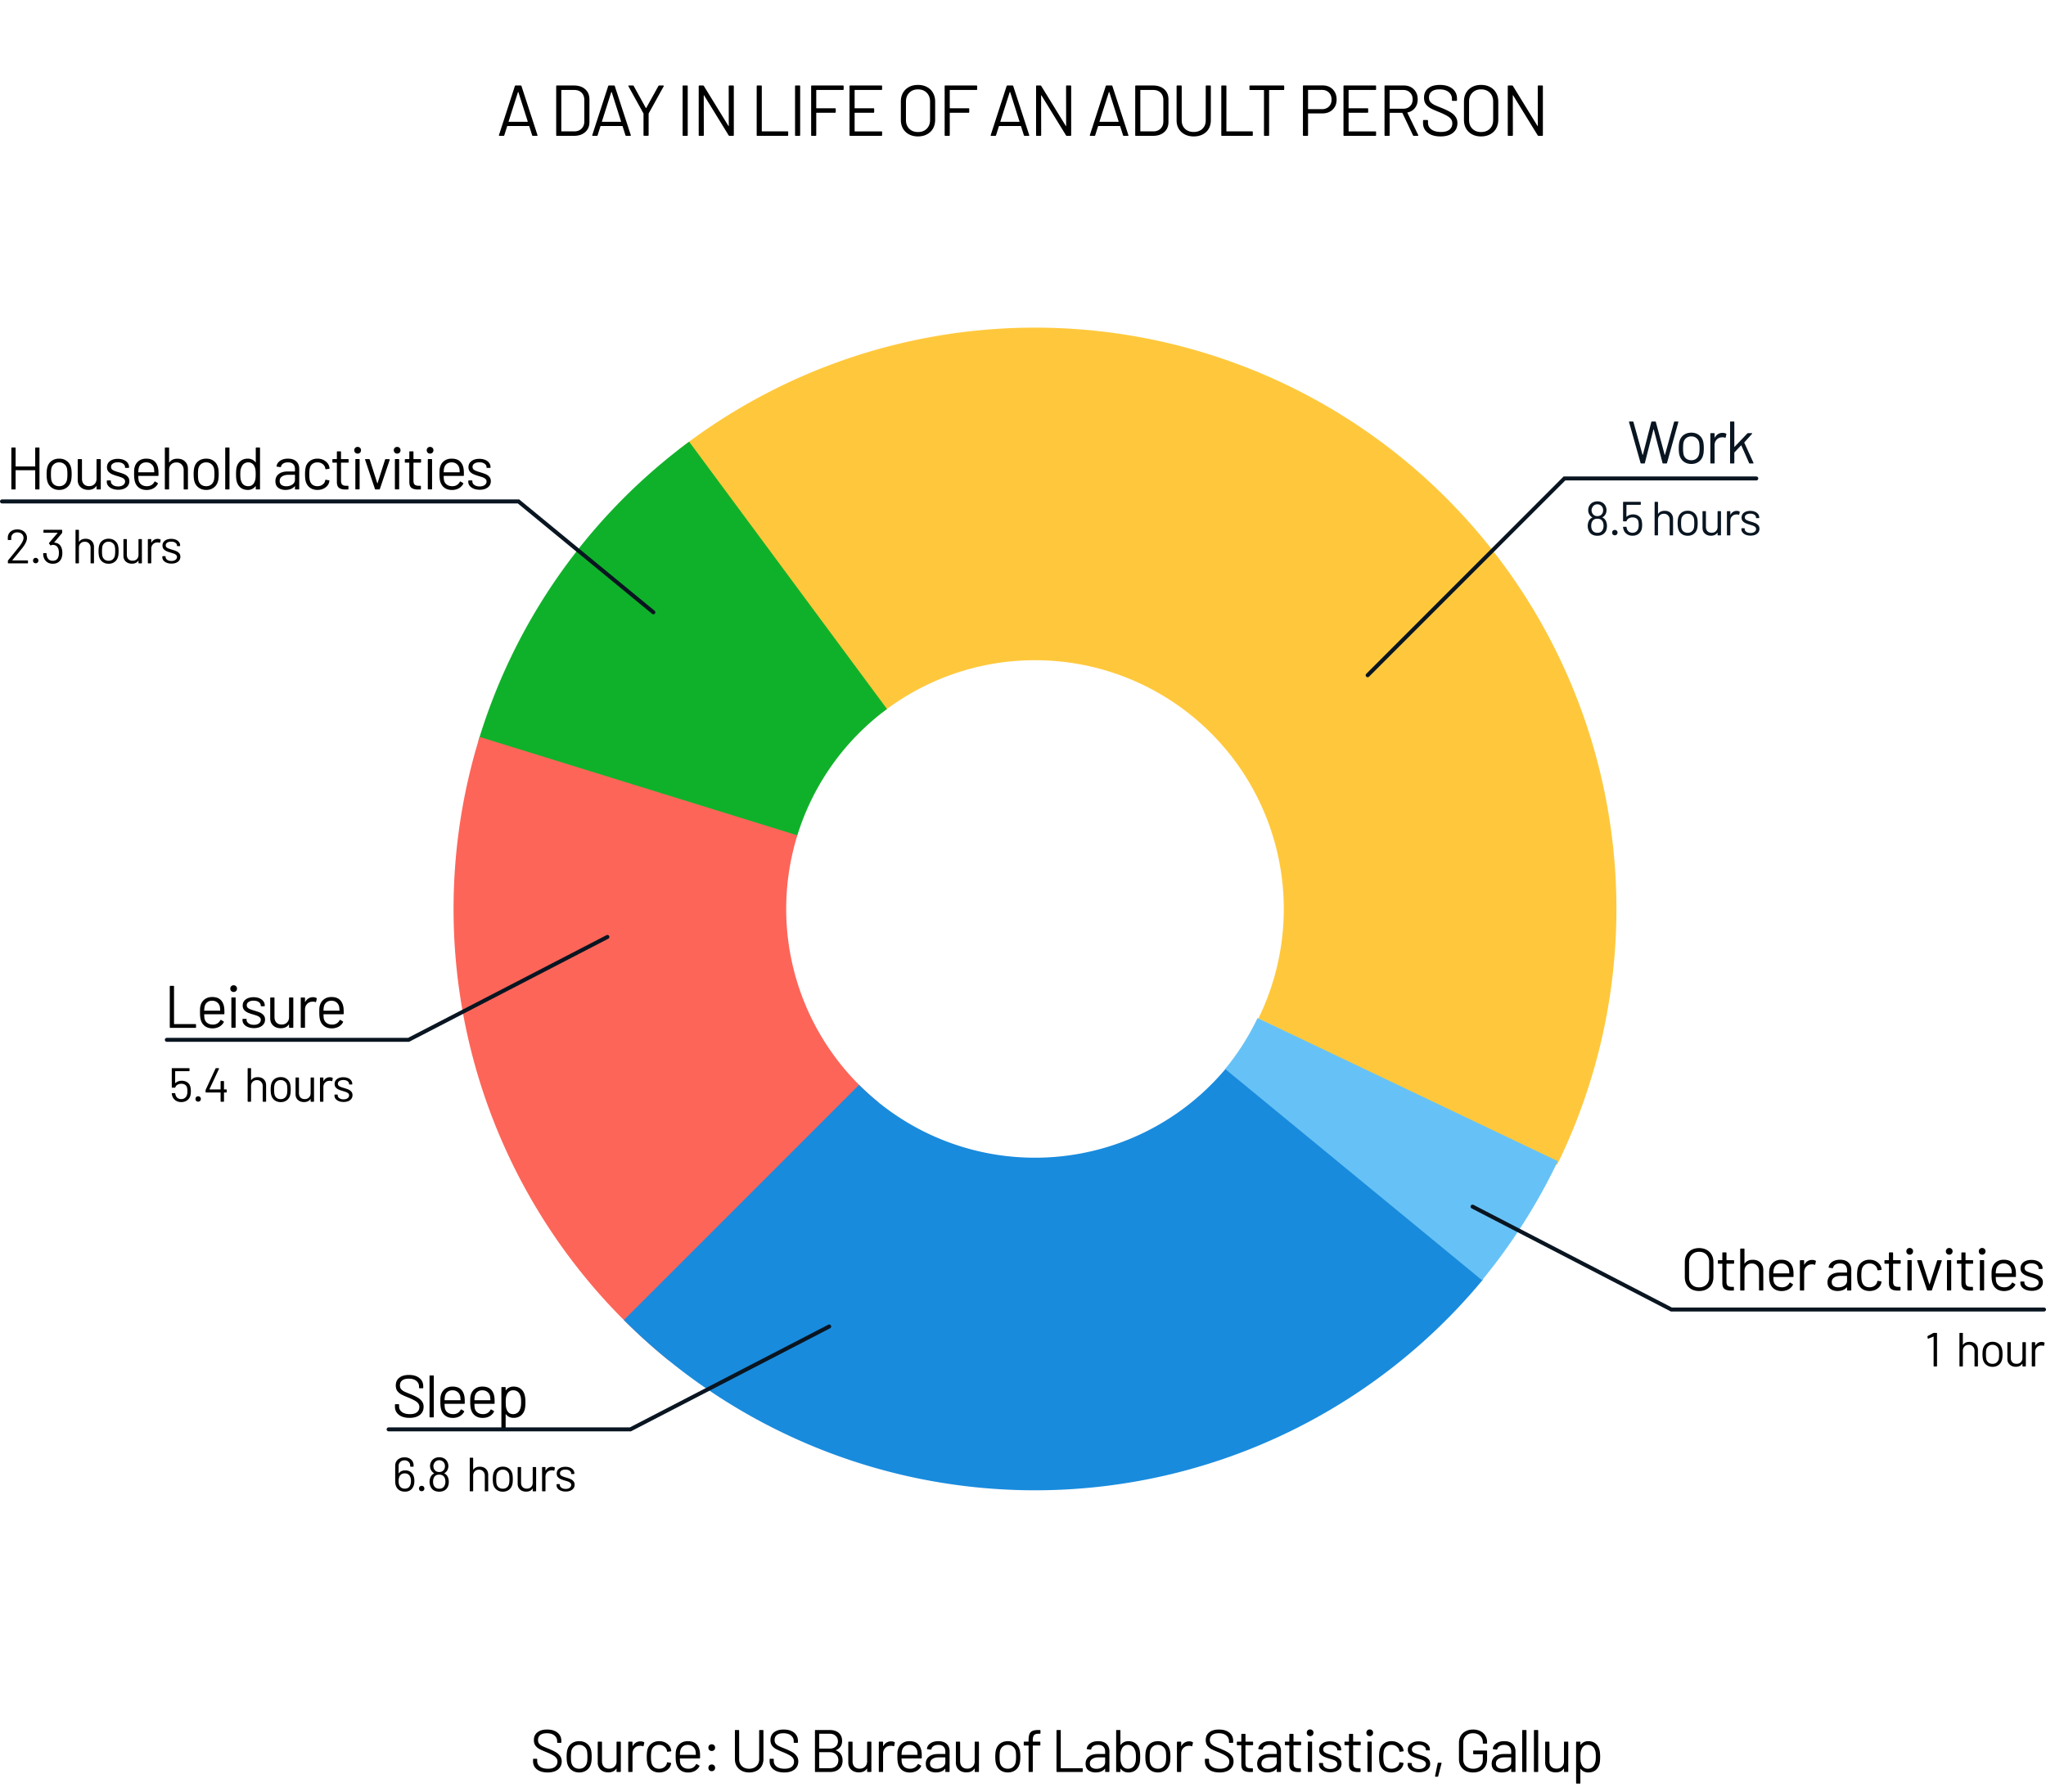 <svg xmlns="http://www.w3.org/2000/svg" fill="none" viewBox="0 0 1024 897"><defs/><path fill="black" d="M17.62 224.3c0-.2.1-.3.3-.3h1.53c.2 0 .3.1.3.3v20.4c0 .2-.1.3-.3.3h-1.53c-.2 0-.3-.1-.3-.3v-9.21c0-.08-.04-.12-.12-.12H7.93c-.08 0-.12.04-.12.12v9.21c0 .2-.1.3-.3.3H5.98c-.2 0-.3-.1-.3-.3v-20.4c0-.2.1-.3.3-.3h1.53c.2 0 .3.1.3.3v9.09c0 .08.04.12.12.12h9.57c.08 0 .12-.04.12-.12v-9.09zm12.01 20.94c-1.44 0-2.68-.37-3.72-1.11-1.04-.74-1.76-1.76-2.16-3.06-.28-.92-.42-2.15-.42-3.69s.14-2.76.42-3.66c.38-1.28 1.09-2.29 2.13-3.03 1.04-.74 2.3-1.11 3.78-1.11 1.42 0 2.64.37 3.66 1.11 1.04.74 1.75 1.74 2.13 3 .28.86.42 2.09.42 3.69 0 1.62-.14 2.85-.42 3.69-.38 1.3-1.09 2.32-2.13 3.06-1.02.74-2.25 1.11-3.69 1.11zm0-1.86c.96 0 1.78-.26 2.46-.78.68-.54 1.14-1.26 1.38-2.16.18-.72.27-1.73.27-3.03 0-1.32-.08-2.33-.24-3.03-.24-.9-.71-1.61-1.41-2.13-.68-.54-1.51-.81-2.49-.81-.98 0-1.81.27-2.49.81-.68.52-1.14 1.23-1.38 2.13-.16.7-.24 1.71-.24 3.03 0 1.32.08 2.33.24 3.03.22.9.67 1.62 1.35 2.16.7.52 1.55.78 2.55.78zm18.687-13.26c0-.2.1-.3.3-.3h1.53c.2 0 .3.1.3.3v14.58c0 .2-.1.3-.3.3h-1.53c-.2 0-.3-.1-.3-.3v-1.29c0-.04-.02-.07-.06-.09-.04-.02-.07-.01-.09.03-.84 1.24-2.17 1.86-3.99 1.86-.96 0-1.85-.19-2.67-.57-.8-.4-1.44-.97-1.92-1.71-.46-.74-.69-1.63-.69-2.67v-10.14c0-.2.1-.3.3-.3h1.53c.2 0 .3.1.3.3v9.51c0 1.14.32 2.05.96 2.73.64.66 1.51.99 2.61.99 1.14 0 2.04-.34 2.7-1.02.68-.68 1.02-1.58 1.02-2.7v-9.51zm10.834 15.03c-1.12 0-2.12-.18-3-.54-.86-.36-1.53-.84-2.01-1.44-.46-.6-.69-1.27-.69-2.01v-.36c0-.2.1-.3.3-.3h1.44c.2 0 .3.1.3.3v.24c0 .66.34 1.24 1.02 1.74.7.48 1.57.72 2.61.72 1.04 0 1.88-.23 2.52-.69.64-.48.96-1.08.96-1.8 0-.5-.17-.91-.51-1.23-.32-.32-.71-.57-1.17-.75-.44-.18-1.13-.41-2.07-.69-1.12-.32-2.04-.64-2.76-.96-.72-.32-1.33-.76-1.83-1.32-.48-.58-.72-1.31-.72-2.19 0-1.28.5-2.3 1.5-3.06 1-.76 2.32-1.14 3.96-1.14 1.1 0 2.07.18 2.91.54.86.36 1.52.86 1.98 1.5.46.62.69 1.32.69 2.1v.09c0 .2-.1.3-.3.3h-1.41c-.2 0-.3-.1-.3-.3v-.09c0-.68-.33-1.25-.99-1.71-.64-.46-1.51-.69-2.61-.69-1.02 0-1.84.21-2.46.63-.62.4-.93.96-.93 1.68 0 .68.3 1.2.9 1.56.6.36 1.53.72 2.79 1.08 1.16.34 2.1.66 2.82.96.72.3 1.34.74 1.86 1.32.52.56.78 1.3.78 2.22 0 1.3-.51 2.34-1.53 3.12-1.02.78-2.37 1.17-4.05 1.17zm20.054-10.29c.08.56.12 1.26.12 2.1v.96c0 .2-.1.3-.3.3h-9.69c-.08 0-.12.04-.12.12.04 1.1.1 1.81.18 2.13.22.9.69 1.61 1.41 2.13.72.52 1.64.78 2.76.78.84 0 1.58-.19 2.22-.57a3.92 3.92 0 001.5-1.62c.12-.18.26-.22.42-.12l1.17.69c.16.1.2.24.12.42-.5.96-1.25 1.72-2.25 2.28-1 .54-2.15.81-3.45.81-1.42-.02-2.61-.36-3.57-1.02s-1.65-1.58-2.07-2.76c-.36-.96-.54-2.34-.54-4.14 0-.84.01-1.52.03-2.04a7.2 7.2 0 01.24-1.44c.34-1.3 1.02-2.34 2.04-3.12 1.04-.78 2.29-1.17 3.75-1.17 1.82 0 3.22.46 4.2 1.38.98.92 1.59 2.22 1.83 3.9zm-6.03-3.42c-.98 0-1.8.26-2.46.78-.64.5-1.06 1.18-1.26 2.04-.12.42-.2 1.1-.24 2.04 0 .08.04.12.12.12h7.77c.08 0 .12-.04.12-.12-.04-.9-.1-1.54-.18-1.92-.22-.9-.67-1.61-1.35-2.13-.66-.54-1.5-.81-2.52-.81zm15.636-1.83c1.6 0 2.87.47 3.81 1.41.96.94 1.44 2.2 1.44 3.78v9.9c0 .2-.1.3-.3.3h-1.53c-.2 0-.3-.1-.3-.3v-9.48c0-1.1-.34-2-1.02-2.7-.66-.7-1.52-1.05-2.58-1.05-1.1 0-1.99.34-2.67 1.02-.68.68-1.02 1.57-1.02 2.67v9.54c0 .2-.1.3-.3.3h-1.53c-.2 0-.3-.1-.3-.3v-20.4c0-.2.1-.3.3-.3h1.53c.2 0 .3.1.3.3v7.11c0 .04.01.07.03.09.04.02.07.01.09-.03.88-1.24 2.23-1.86 4.05-1.86zm14.407 15.63c-1.44 0-2.68-.37-3.72-1.11-1.04-.74-1.76-1.76-2.16-3.06-.28-.92-.42-2.15-.42-3.69s.14-2.76.42-3.66c.38-1.28 1.09-2.29 2.13-3.03 1.04-.74 2.3-1.11 3.78-1.11 1.42 0 2.64.37 3.66 1.11 1.04.74 1.75 1.74 2.13 3 .28.86.42 2.09.42 3.69 0 1.62-.14 2.85-.42 3.69-.38 1.3-1.09 2.32-2.13 3.06-1.02.74-2.25 1.11-3.69 1.11zm0-1.86c.96 0 1.78-.26 2.46-.78.68-.54 1.14-1.26 1.38-2.16.18-.72.27-1.73.27-3.03 0-1.32-.08-2.33-.24-3.03-.24-.9-.71-1.61-1.41-2.13-.68-.54-1.51-.81-2.49-.81-.98 0-1.81.27-2.49.81-.68.52-1.14 1.23-1.38 2.13-.16.7-.24 1.71-.24 3.03 0 1.32.08 2.33.24 3.03.22.9.67 1.62 1.35 2.16.7.52 1.55.78 2.55.78zm9.807 1.62c-.2 0-.3-.1-.3-.3v-20.4c0-.2.1-.3.3-.3h1.53c.2 0 .3.1.3.3v20.4c0 .2-.1.3-.3.3h-1.53zm14.984-20.7c0-.2.1-.3.3-.3h1.53c.2 0 .3.1.3.3v20.4c0 .2-.1.3-.3.3h-1.53c-.2 0-.3-.1-.3-.3v-1.26c0-.04-.02-.06-.06-.06-.02-.02-.05-.01-.09.03-.44.58-.99 1.03-1.65 1.35-.64.32-1.36.48-2.16.48-1.4 0-2.58-.36-3.54-1.08-.94-.72-1.59-1.7-1.95-2.94-.28-.9-.42-2.17-.42-3.81 0-1.66.12-2.9.36-3.72.36-1.28 1.02-2.28 1.98-3 .96-.74 2.15-1.11 3.57-1.11.78 0 1.5.16 2.16.48.66.3 1.21.74 1.65 1.32.04.04.07.06.09.06.04-.02.06-.05.06-.09v-7.05zm-.54 16.77c.18-.4.31-.87.39-1.41.08-.54.12-1.29.12-2.25s-.04-1.71-.12-2.25a5.08 5.08 0 00-.42-1.47c-.24-.68-.64-1.22-1.2-1.62-.54-.42-1.19-.63-1.95-.63-.8 0-1.49.2-2.07.6-.58.4-1 .93-1.26 1.59-.24.44-.42.94-.54 1.5-.1.54-.15 1.3-.15 2.28 0 .94.04 1.68.12 2.22.08.52.22.99.42 1.41.24.72.66 1.29 1.26 1.71.62.42 1.35.63 2.19.63.8 0 1.47-.21 2.01-.63.54-.42.94-.98 1.2-1.68zm16.653-11.49c1.8 0 3.19.46 4.17 1.38.98.92 1.47 2.14 1.47 3.66v10.08c0 .2-.1.3-.3.3h-1.53c-.2 0-.3-.1-.3-.3v-1.23c0-.04-.02-.07-.06-.09-.02-.02-.05-.01-.09.03-.5.6-1.15 1.06-1.95 1.38-.8.3-1.69.45-2.67.45-1.42 0-2.61-.36-3.57-1.08-.96-.72-1.44-1.82-1.44-3.3 0-1.5.54-2.68 1.62-3.54 1.1-.88 2.62-1.32 4.56-1.32h3.48c.08 0 .12-.04.12-.12v-1.14c0-1.02-.29-1.82-.87-2.4-.56-.6-1.44-.9-2.64-.9-.96 0-1.74.19-2.34.57-.6.36-.97.87-1.11 1.53-.06.2-.18.29-.36.27l-1.62-.21c-.22-.04-.31-.12-.27-.24.16-1.12.76-2.03 1.8-2.73 1.04-.7 2.34-1.05 3.9-1.05zm-.84 13.83c1.18 0 2.2-.29 3.06-.87.86-.6 1.29-1.4 1.29-2.4v-2.34c0-.08-.04-.12-.12-.12h-3.15c-1.32 0-2.38.27-3.18.81-.8.54-1.2 1.29-1.2 2.25 0 .88.3 1.55.9 2.01.62.44 1.42.66 2.4.66zm15.592 1.83c-1.44 0-2.68-.37-3.72-1.11-1.02-.76-1.72-1.78-2.1-3.06-.26-.88-.39-2.12-.39-3.72 0-1.44.13-2.66.39-3.66a5.384 5.384 0 012.1-2.97c1.04-.76 2.28-1.14 3.72-1.14 1.46 0 2.72.37 3.78 1.11 1.08.74 1.78 1.66 2.1 2.76.1.36.16.66.18.9v.06c0 .14-.09.23-.27.27l-1.5.21h-.06c-.14 0-.23-.09-.27-.27l-.09-.45c-.18-.76-.62-1.4-1.32-1.92-.7-.54-1.55-.81-2.55-.81-1 0-1.84.27-2.52.81-.66.52-1.09 1.22-1.29 2.1-.18.76-.27 1.77-.27 3.03 0 1.32.09 2.34.27 3.06.2.9.63 1.62 1.29 2.16.68.52 1.52.78 2.52.78.98 0 1.82-.25 2.52-.75.72-.52 1.17-1.18 1.35-1.98v-.12l.03-.12c.02-.2.14-.28.36-.24l1.47.24c.2.04.29.15.27.33l-.12.6c-.3 1.16-.99 2.1-2.07 2.82-1.08.72-2.35 1.08-3.81 1.08zm15.616-13.95c0 .2-.1.3-.3.3h-3.39c-.08 0-.12.04-.12.12v8.85c0 .96.21 1.64.63 2.04.44.38 1.12.57 2.04.57h.75c.2 0 .3.1.3.3v1.23c0 .2-.1.3-.3.3-.24.02-.61.03-1.11.03-1.44 0-2.53-.27-3.27-.81-.74-.54-1.11-1.54-1.11-3v-9.51c0-.08-.04-.12-.12-.12h-1.83c-.2 0-.3-.1-.3-.3v-1.17c0-.2.1-.3.3-.3h1.83c.08 0 .12-.04.12-.12v-3.48c0-.2.1-.3.3-.3h1.47c.2 0 .3.1.3.3v3.48c0 .08.04.12.12.12h3.39c.2 0 .3.1.3.3v1.17zm4.508-4.23c-.48 0-.88-.16-1.2-.48-.32-.32-.48-.72-.48-1.2 0-.5.16-.9.48-1.2.32-.32.72-.48 1.2-.48s.88.16 1.2.48c.32.3.48.7.48 1.2 0 .48-.16.88-.48 1.2-.32.32-.72.48-1.2.48zm-.84 17.91c-.2 0-.3-.1-.3-.3v-14.58c0-.2.1-.3.3-.3h1.53c.2 0 .3.1.3.3v14.58c0 .2-.1.3-.3.3h-1.53zm9.866.03c-.18 0-.3-.08-.36-.24l-4.92-14.61-.03-.12c0-.14.09-.21.27-.21h1.71c.18 0 .3.08.36.24l3.75 11.76c.02.04.05.06.09.06.04 0 .07-.02.09-.06l3.75-11.76c.06-.16.18-.24.36-.24l1.71.03c.22 0 .3.11.24.33l-4.92 14.58c-.06.16-.18.24-.36.24h-1.74zm10.759-17.94c-.48 0-.88-.16-1.2-.48-.32-.32-.48-.72-.48-1.2 0-.5.16-.9.48-1.2.32-.32.72-.48 1.2-.48s.88.16 1.2.48c.32.3.48.7.48 1.2 0 .48-.16.88-.48 1.2-.32.32-.72.48-1.2.48zm-.84 17.91c-.2 0-.3-.1-.3-.3v-14.58c0-.2.1-.3.3-.3h1.53c.2 0 .3.1.3.3v14.58c0 .2-.1.3-.3.3h-1.53zm12.806-13.68c0 .2-.1.3-.3.3h-3.39c-.08 0-.12.04-.12.12v8.85c0 .96.21 1.64.63 2.04.44.38 1.12.57 2.04.57h.75c.2 0 .3.1.3.3v1.23c0 .2-.1.3-.3.3-.24.02-.61.03-1.11.03-1.44 0-2.53-.27-3.27-.81-.74-.54-1.11-1.54-1.11-3v-9.51c0-.08-.04-.12-.12-.12h-1.83c-.2 0-.3-.1-.3-.3v-1.17c0-.2.1-.3.3-.3h1.83c.08 0 .12-.04.12-.12v-3.48c0-.2.1-.3.3-.3h1.47c.2 0 .3.1.3.3v3.48c0 .08.04.12.12.12h3.39c.2 0 .3.1.3.3v1.17zm4.508-4.23c-.48 0-.88-.16-1.2-.48-.32-.32-.48-.72-.48-1.2 0-.5.16-.9.48-1.2.32-.32.72-.48 1.2-.48s.88.16 1.2.48c.32.3.48.7.48 1.2 0 .48-.16.88-.48 1.2-.32.32-.72.48-1.2.48zm-.84 17.91c-.2 0-.3-.1-.3-.3v-14.58c0-.2.1-.3.3-.3h1.53c.2 0 .3.1.3.3v14.58c0 .2-.1.3-.3.3h-1.53zm17.636-10.11c.08.56.12 1.26.12 2.1v.96c0 .2-.1.3-.3.3h-9.69c-.08 0-.12.04-.12.12.04 1.1.1 1.81.18 2.13.22.9.69 1.61 1.41 2.13.72.52 1.64.78 2.76.78.84 0 1.58-.19 2.22-.57a3.92 3.92 0 001.5-1.62c.12-.18.26-.22.42-.12l1.17.69c.16.1.2.24.12.42-.5.96-1.25 1.72-2.25 2.28-1 .54-2.15.81-3.45.81-1.42-.02-2.61-.36-3.57-1.02s-1.65-1.58-2.07-2.76c-.36-.96-.54-2.34-.54-4.14 0-.84.01-1.52.03-2.04a7.2 7.2 0 01.24-1.44c.34-1.3 1.02-2.34 2.04-3.12 1.04-.78 2.29-1.17 3.75-1.17 1.82 0 3.22.46 4.2 1.38.98.92 1.59 2.22 1.83 3.9zm-6.03-3.42c-.98 0-1.8.26-2.46.78-.64.5-1.06 1.18-1.26 2.04-.12.42-.2 1.1-.24 2.04 0 .08.04.12.12.12h7.77c.08 0 .12-.04.12-.12-.04-.9-.1-1.54-.18-1.92-.22-.9-.67-1.61-1.35-2.13-.66-.54-1.5-.81-2.52-.81zm14.053 13.71c-1.12 0-2.12-.18-3-.54-.86-.36-1.53-.84-2.01-1.44-.46-.6-.69-1.27-.69-2.01v-.36c0-.2.1-.3.3-.3h1.44c.2 0 .3.1.3.3v.24c0 .66.34 1.24 1.02 1.74.7.48 1.57.72 2.61.72 1.04 0 1.88-.23 2.52-.69.64-.48.96-1.08.96-1.8 0-.5-.17-.91-.51-1.23-.32-.32-.71-.57-1.17-.75-.44-.18-1.13-.41-2.07-.69-1.12-.32-2.04-.64-2.76-.96-.72-.32-1.33-.76-1.83-1.32-.48-.58-.72-1.31-.72-2.19 0-1.28.5-2.3 1.5-3.06 1-.76 2.32-1.14 3.96-1.14 1.1 0 2.07.18 2.91.54.86.36 1.52.86 1.98 1.5.46.62.69 1.32.69 2.1v.09c0 .2-.1.3-.3.3h-1.41c-.2 0-.3-.1-.3-.3v-.09c0-.68-.33-1.25-.99-1.71-.64-.46-1.51-.69-2.61-.69-1.02 0-1.84.21-2.46.63-.62.4-.93.96-.93 1.68 0 .68.3 1.2.9 1.56.6.36 1.53.72 2.79 1.08 1.16.34 2.1.66 2.82.96.72.3 1.34.74 1.86 1.32.52.56.78 1.3.78 2.22 0 1.3-.51 2.34-1.53 3.12-1.02.78-2.37 1.17-4.05 1.17zM85.271 514.5c-.2 0-.3-.1-.3-.3v-20.4c0-.2.1-.3.3-.3h1.53c.2 0 .3.1.3.3v18.72c0 .08.04.12.12.12h10.59c.2 0 .3.1.3.3v1.26c0 .2-.1.3-.3.3h-12.54zm26.921-10.14c.08.56.12 1.26.12 2.1v.96c0 .2-.1.3-.3.3h-9.69c-.08 0-.12.04-.12.12.04 1.1.1 1.81.18 2.13.22.9.69 1.61 1.41 2.13.72.52 1.64.78 2.76.78.84 0 1.58-.19 2.22-.57a3.92 3.92 0 001.5-1.62c.12-.18.26-.22.42-.12l1.17.69c.16.1.2.24.12.42-.5.96-1.25 1.72-2.25 2.28-1 .54-2.15.81-3.45.81-1.42-.02-2.61-.36-3.57-1.02s-1.65-1.58-2.07-2.76c-.36-.96-.54-2.34-.54-4.14 0-.84.01-1.52.03-2.04a7.2 7.2 0 01.24-1.44c.34-1.3 1.02-2.34 2.04-3.12 1.04-.78 2.29-1.17 3.75-1.17 1.82 0 3.22.46 4.2 1.38.98.92 1.59 2.22 1.83 3.9zm-6.03-3.42c-.98 0-1.8.26-2.46.78-.64.5-1.06 1.18-1.26 2.04-.12.42-.2 1.1-.24 2.04 0 .08.04.12.12.12h7.77c.08 0 .12-.04.12-.12-.04-.9-.1-1.54-.18-1.92-.22-.9-.67-1.61-1.35-2.13-.66-.54-1.5-.81-2.52-.81zm10.776-4.38c-.48 0-.88-.16-1.2-.48-.32-.32-.48-.72-.48-1.2 0-.5.16-.9.48-1.2.32-.32.72-.48 1.2-.48s.88.16 1.2.48c.32.3.48.7.48 1.2 0 .48-.16.88-.48 1.2-.32.32-.72.48-1.2.48zm-.84 17.91c-.2 0-.3-.1-.3-.3v-14.58c0-.2.1-.3.3-.3h1.53c.2 0 .3.1.3.3v14.58c0 .2-.1.3-.3.3h-1.53zm10.976.18c-1.12 0-2.12-.18-3-.54-.86-.36-1.53-.84-2.01-1.44-.46-.6-.69-1.27-.69-2.01v-.36c0-.2.1-.3.3-.3h1.44c.2 0 .3.1.3.3v.24c0 .66.34 1.24 1.02 1.74.7.48 1.57.72 2.61.72 1.04 0 1.88-.23 2.52-.69.64-.48.96-1.08.96-1.8 0-.5-.17-.91-.51-1.23-.32-.32-.71-.57-1.17-.75-.44-.18-1.13-.41-2.07-.69-1.12-.32-2.04-.64-2.76-.96-.72-.32-1.33-.76-1.83-1.32-.48-.58-.72-1.31-.72-2.19 0-1.28.5-2.3 1.5-3.06 1-.76 2.32-1.14 3.96-1.14 1.1 0 2.07.18 2.91.54.86.36 1.52.86 1.98 1.5.46.62.69 1.32.69 2.1v.09c0 .2-.1.3-.3.3h-1.41c-.2 0-.3-.1-.3-.3v-.09c0-.68-.33-1.25-.99-1.71-.64-.46-1.51-.69-2.61-.69-1.02 0-1.84.21-2.46.63-.62.4-.93.96-.93 1.68 0 .68.3 1.2.9 1.56.6.36 1.53.72 2.79 1.08 1.16.34 2.1.66 2.82.96.72.3 1.34.74 1.86 1.32.52.56.78 1.3.78 2.22 0 1.3-.51 2.34-1.53 3.12-1.02.78-2.37 1.17-4.05 1.17zm17.594-15.03c0-.2.1-.3.3-.3h1.53c.2 0 .3.1.3.3v14.58c0 .2-.1.3-.3.3h-1.53c-.2 0-.3-.1-.3-.3v-1.29c0-.04-.02-.07-.06-.09-.04-.02-.07-.01-.09.03-.84 1.24-2.17 1.86-3.99 1.86-.96 0-1.85-.19-2.67-.57-.8-.4-1.44-.97-1.92-1.71-.46-.74-.69-1.63-.69-2.67v-10.14c0-.2.1-.3.3-.3h1.53c.2 0 .3.1.3.3v9.51c0 1.14.32 2.05.96 2.73.64.66 1.51.99 2.61.99 1.14 0 2.04-.34 2.7-1.02.68-.68 1.02-1.58 1.02-2.7v-9.51zm11.974-.45c.66 0 1.23.13 1.71.39.16.08.22.21.18.39l-.33 1.47c-.06.2-.19.26-.39.18-.34-.14-.73-.21-1.17-.21l-.39.03c-1.04.04-1.9.43-2.58 1.17-.68.72-1.02 1.64-1.02 2.76v8.85c0 .2-.1.3-.3.3h-1.53c-.2 0-.3-.1-.3-.3v-14.58c0-.2.1-.3.3-.3h1.53c.2 0 .3.1.3.3v1.83c0 .06.01.1.03.12.04 0 .07-.02.09-.06.42-.74.95-1.31 1.59-1.71.66-.42 1.42-.63 2.28-.63zm15.251 5.19c.08.56.12 1.26.12 2.1v.96c0 .2-.1.3-.3.3h-9.69c-.08 0-.12.04-.12.12.04 1.1.1 1.81.18 2.13.22.9.69 1.61 1.41 2.13.72.52 1.64.78 2.76.78.84 0 1.58-.19 2.22-.57a3.92 3.92 0 001.5-1.62c.12-.18.26-.22.42-.12l1.17.69c.16.1.2.24.12.42-.5.96-1.25 1.72-2.25 2.28-1 .54-2.15.81-3.45.81-1.42-.02-2.61-.36-3.57-1.02s-1.65-1.58-2.07-2.76c-.36-.96-.54-2.34-.54-4.14 0-.84.01-1.52.03-2.04a7.2 7.2 0 01.24-1.44c.34-1.3 1.02-2.34 2.04-3.12 1.04-.78 2.29-1.17 3.75-1.17 1.82 0 3.22.46 4.2 1.38.98.92 1.59 2.22 1.83 3.9zm-6.03-3.42c-.98 0-1.8.26-2.46.78-.64.5-1.06 1.18-1.26 2.04-.12.42-.2 1.1-.24 2.04 0 .08.04.12.12.12h7.77c.08 0 .12-.04.12-.12-.04-.9-.1-1.54-.18-1.92-.22-.9-.67-1.61-1.35-2.13-.66-.54-1.5-.81-2.52-.81zM204.991 709.74c-2.26 0-4.05-.51-5.37-1.53-1.3-1.02-1.95-2.38-1.95-4.08v-.93c0-.2.1-.3.3-.3h1.47c.2 0 .3.1.3.3v.81c0 1.16.48 2.1 1.44 2.82.96.7 2.29 1.05 3.99 1.05 1.54 0 2.71-.32 3.51-.96.8-.66 1.2-1.53 1.2-2.61 0-.7-.19-1.3-.57-1.8-.36-.5-.93-.97-1.71-1.41-.76-.44-1.84-.95-3.24-1.53-1.5-.6-2.67-1.12-3.51-1.56a6.304 6.304 0 01-2.01-1.74c-.5-.72-.75-1.62-.75-2.7 0-1.68.58-2.98 1.74-3.9 1.18-.94 2.79-1.41 4.83-1.41 2.22 0 3.97.52 5.25 1.56 1.28 1.04 1.92 2.42 1.92 4.14v.66c0 .2-.1.3-.3.3h-1.5c-.2 0-.3-.1-.3-.3v-.54c0-1.16-.46-2.11-1.38-2.85-.9-.74-2.16-1.11-3.78-1.11-1.42 0-2.51.29-3.27.87-.76.58-1.14 1.42-1.14 2.52 0 .72.18 1.32.54 1.8.38.46.91.87 1.59 1.23.7.34 1.77.79 3.21 1.35 1.46.6 2.63 1.16 3.51 1.68.9.52 1.62 1.16 2.16 1.92.56.74.84 1.65.84 2.73 0 1.68-.62 3.02-1.86 4.02-1.24 1-2.96 1.5-5.16 1.5zm10.289-.24c-.2 0-.3-.1-.3-.3v-20.4c0-.2.1-.3.3-.3h1.53c.2 0 .3.1.3.3v20.4c0 .2-.1.3-.3.3h-1.53zm17.204-10.14c.08.56.12 1.26.12 2.1v.96c0 .2-.1.3-.3.3h-9.69c-.08 0-.12.04-.12.12.04 1.1.1 1.81.18 2.13.22.9.69 1.61 1.41 2.13.72.52 1.64.78 2.76.78.84 0 1.58-.19 2.22-.57a3.92 3.92 0 001.5-1.62c.12-.18.26-.22.42-.12l1.17.69c.16.1.2.24.12.42-.5.96-1.25 1.72-2.25 2.28-1 .54-2.15.81-3.45.81-1.42-.02-2.61-.36-3.57-1.02s-1.65-1.58-2.07-2.76c-.36-.96-.54-2.34-.54-4.14 0-.84.01-1.52.03-2.04a7.2 7.2 0 01.24-1.44c.34-1.3 1.02-2.34 2.04-3.12 1.04-.78 2.29-1.17 3.75-1.17 1.82 0 3.22.46 4.2 1.38.98.92 1.59 2.22 1.83 3.9zm-6.03-3.42c-.98 0-1.8.26-2.46.78-.64.5-1.06 1.18-1.26 2.04-.12.42-.2 1.1-.24 2.04 0 .08.04.12.12.12h7.77c.08 0 .12-.04.12-.12-.04-.9-.1-1.54-.18-1.92-.22-.9-.67-1.61-1.35-2.13-.66-.54-1.5-.81-2.52-.81zm20.976 3.42c.08.56.12 1.26.12 2.1v.96c0 .2-.1.3-.3.3h-9.69c-.08 0-.12.04-.12.12.04 1.1.1 1.81.18 2.13.22.9.69 1.61 1.41 2.13.72.52 1.64.78 2.76.78.84 0 1.58-.19 2.22-.57a3.92 3.92 0 001.5-1.62c.12-.18.26-.22.42-.12l1.17.69c.16.1.2.24.12.42-.5.96-1.25 1.72-2.25 2.28-1 .54-2.15.81-3.45.81-1.42-.02-2.61-.36-3.57-1.02s-1.65-1.58-2.07-2.76c-.36-.96-.54-2.34-.54-4.14 0-.84.01-1.52.03-2.04a7.2 7.2 0 01.24-1.44c.34-1.3 1.02-2.34 2.04-3.12 1.04-.78 2.29-1.17 3.75-1.17 1.82 0 3.22.46 4.2 1.38.98.92 1.59 2.22 1.83 3.9zm-6.03-3.42c-.98 0-1.8.26-2.46.78-.64.5-1.06 1.18-1.26 2.04-.12.42-.2 1.1-.24 2.04 0 .08.04.12.12.12h7.77c.08 0 .12-.04.12-.12-.04-.9-.1-1.54-.18-1.92-.22-.9-.67-1.61-1.35-2.13-.66-.54-1.5-.81-2.52-.81zm21.127 2.16c.3.96.45 2.23.45 3.81 0 1.6-.13 2.84-.39 3.72-.36 1.28-1.02 2.29-1.98 3.03-.94.72-2.13 1.08-3.57 1.08-.78 0-1.5-.15-2.16-.45-.66-.32-1.21-.77-1.65-1.35-.04-.04-.08-.05-.12-.03-.02 0-.03.02-.03.06v7.05c0 .2-.1.3-.3.3h-1.53c-.2 0-.3-.1-.3-.3v-20.4c0-.2.1-.3.3-.3h1.53c.2 0 .3.1.3.3v1.26c0 .04.01.07.03.09.04 0 .08-.02.12-.06.44-.58.98-1.03 1.62-1.35.66-.32 1.39-.48 2.19-.48 1.4 0 2.57.36 3.51 1.08.96.72 1.62 1.7 1.98 2.94zm-2.37 7.59c.22-.44.38-.93.48-1.47.12-.56.18-1.33.18-2.31 0-.94-.04-1.67-.12-2.19a5.06 5.06 0 00-.42-1.44 3.25 3.25 0 00-1.29-1.71c-.6-.42-1.32-.63-2.16-.63-.8 0-1.47.21-2.01.63-.54.42-.94.98-1.2 1.68-.18.4-.31.87-.39 1.41-.08.54-.12 1.29-.12 2.25s.04 1.72.12 2.28c.08.54.22 1.02.42 1.44.24.68.63 1.23 1.17 1.65.56.4 1.22.6 1.98.6.8 0 1.49-.2 2.07-.6.6-.4 1.03-.93 1.29-1.59zM850.373 646.24c-1.42 0-2.67-.29-3.75-.87a6.274 6.274 0 01-2.52-2.43c-.58-1.06-.87-2.28-.87-3.66v-7.56c0-1.38.29-2.59.87-3.63.6-1.06 1.44-1.88 2.52-2.46 1.08-.58 2.33-.87 3.75-.87s2.67.29 3.75.87c1.1.58 1.94 1.4 2.52 2.46.6 1.04.9 2.25.9 3.63v7.56c0 1.38-.3 2.6-.9 3.66-.58 1.04-1.42 1.85-2.52 2.43-1.08.58-2.33.87-3.75.87zm0-1.83c1.52 0 2.74-.46 3.66-1.38.92-.92 1.38-2.14 1.38-3.66v-7.68c0-1.52-.46-2.74-1.38-3.66-.92-.94-2.14-1.41-3.66-1.41-1.5 0-2.71.47-3.63 1.41-.92.92-1.38 2.14-1.38 3.66v7.68c0 1.52.46 2.74 1.38 3.66.92.92 2.13 1.38 3.63 1.38zm17.522-12.12c0 .2-.1.3-.3.3h-3.39c-.08 0-.12.04-.12.12v8.85c0 .96.21 1.64.63 2.04.44.38 1.12.57 2.04.57h.75c.2 0 .3.1.3.3v1.23c0 .2-.1.3-.3.3-.24.02-.61.03-1.11.03-1.44 0-2.53-.27-3.27-.81-.74-.54-1.11-1.54-1.11-3v-9.51c0-.08-.04-.12-.12-.12h-1.83c-.2 0-.3-.1-.3-.3v-1.17c0-.2.1-.3.3-.3h1.83c.08 0 .12-.04.12-.12v-3.48c0-.2.1-.3.3-.3h1.47c.2 0 .3.1.3.3v3.48c0 .08.04.12.12.12h3.39c.2 0 .3.1.3.3v1.17zm9.368-1.68c1.6 0 2.87.47 3.81 1.41.96.94 1.44 2.2 1.44 3.78v9.9c0 .2-.1.3-.3.3h-1.53c-.2 0-.3-.1-.3-.3v-9.48c0-1.1-.34-2-1.02-2.7-.66-.7-1.52-1.05-2.58-1.05-1.1 0-1.99.34-2.67 1.02-.68.68-1.02 1.57-1.02 2.67v9.54c0 .2-.1.3-.3.3h-1.53c-.2 0-.3-.1-.3-.3v-20.4c0-.2.1-.3.3-.3h1.53c.2 0 .3.1.3.3v7.11c0 .04.01.07.03.09.04.02.07.01.09-.03.88-1.24 2.23-1.86 4.05-1.86zm20.257 5.25c.08.56.12 1.26.12 2.1v.96c0 .2-.1.3-.3.3h-9.69c-.08 0-.12.04-.12.12.04 1.1.1 1.81.18 2.13.22.9.69 1.61 1.41 2.13.72.52 1.64.78 2.76.78.84 0 1.58-.19 2.22-.57a3.92 3.92 0 001.5-1.62c.12-.18.26-.22.42-.12l1.17.69c.16.1.2.24.12.42-.5.96-1.25 1.72-2.25 2.28-1 .54-2.15.81-3.45.81-1.42-.02-2.61-.36-3.57-1.02s-1.65-1.58-2.07-2.76c-.36-.96-.54-2.34-.54-4.14 0-.84.01-1.52.03-2.04a7.2 7.2 0 01.24-1.44c.34-1.3 1.02-2.34 2.04-3.12 1.04-.78 2.29-1.17 3.75-1.17 1.82 0 3.22.46 4.2 1.38.98.92 1.59 2.22 1.83 3.9zm-6.03-3.42c-.98 0-1.8.26-2.46.78-.64.5-1.06 1.18-1.26 2.04-.12.42-.2 1.1-.24 2.04 0 .08.04.12.12.12h7.77c.08 0 .12-.04.12-.12-.04-.9-.1-1.54-.18-1.92-.22-.9-.67-1.61-1.35-2.13-.66-.54-1.5-.81-2.52-.81zm15.456-1.77c.66 0 1.23.13 1.71.39.16.08.22.21.18.39l-.33 1.47c-.06.2-.19.26-.39.18-.34-.14-.73-.21-1.17-.21l-.39.03c-1.04.04-1.9.43-2.58 1.17-.68.72-1.02 1.64-1.02 2.76v8.85c0 .2-.1.3-.3.3h-1.53c-.2 0-.3-.1-.3-.3v-14.58c0-.2.1-.3.3-.3h1.53c.2 0 .3.1.3.3v1.83c0 .06.01.1.03.12.04 0 .07-.02.09-.06.42-.74.95-1.31 1.59-1.71.66-.42 1.42-.63 2.28-.63zm13.964-.09c1.8 0 3.19.46 4.17 1.38.98.92 1.47 2.14 1.47 3.66v10.08c0 .2-.1.3-.3.3h-1.53c-.2 0-.3-.1-.3-.3v-1.23c0-.04-.02-.07-.06-.09-.02-.02-.05-.01-.09.03-.5.6-1.15 1.06-1.95 1.38-.8.3-1.69.45-2.67.45-1.42 0-2.61-.36-3.57-1.08-.96-.72-1.44-1.82-1.44-3.3 0-1.5.54-2.68 1.62-3.54 1.1-.88 2.62-1.32 4.56-1.32h3.48c.08 0 .12-.04.12-.12v-1.14c0-1.02-.29-1.82-.87-2.4-.56-.6-1.44-.9-2.64-.9-.96 0-1.74.19-2.34.57-.6.36-.97.87-1.11 1.53-.06.2-.18.29-.36.27l-1.62-.21c-.22-.04-.31-.12-.27-.24.16-1.12.76-2.03 1.8-2.73 1.04-.7 2.34-1.05 3.9-1.05zm-.84 13.83c1.18 0 2.2-.29 3.06-.87.86-.6 1.29-1.4 1.29-2.4v-2.34c0-.08-.04-.12-.12-.12h-3.15c-1.32 0-2.38.27-3.18.81-.8.54-1.2 1.29-1.2 2.25 0 .88.3 1.55.9 2.01.62.44 1.42.66 2.4.66zm15.592 1.83c-1.44 0-2.68-.37-3.72-1.11-1.02-.76-1.72-1.78-2.1-3.06-.26-.88-.39-2.12-.39-3.72 0-1.44.13-2.66.39-3.66a5.384 5.384 0 012.1-2.97c1.04-.76 2.28-1.14 3.72-1.14 1.46 0 2.72.37 3.78 1.11 1.08.74 1.78 1.66 2.1 2.76.1.36.16.66.18.9v.06c0 .14-.09.23-.27.27l-1.5.21h-.06c-.14 0-.23-.09-.27-.27l-.09-.45c-.18-.76-.62-1.4-1.32-1.92-.7-.54-1.55-.81-2.55-.81-1 0-1.84.27-2.52.81-.66.52-1.09 1.22-1.29 2.1-.18.76-.27 1.77-.27 3.03 0 1.32.09 2.34.27 3.06.2.9.63 1.62 1.29 2.16.68.52 1.52.78 2.52.78.98 0 1.82-.25 2.52-.75.72-.52 1.17-1.18 1.35-1.98v-.12l.03-.12c.02-.2.14-.28.36-.24l1.47.24c.2.04.29.15.27.33l-.12.6c-.3 1.16-.99 2.1-2.07 2.82-1.08.72-2.35 1.08-3.81 1.08zm15.616-13.95c0 .2-.1.3-.3.3h-3.39c-.08 0-.12.04-.12.12v8.85c0 .96.21 1.64.63 2.04.44.38 1.12.57 2.04.57h.75c.2 0 .3.1.3.3v1.23c0 .2-.1.3-.3.3-.24.02-.61.03-1.11.03-1.44 0-2.53-.27-3.27-.81-.74-.54-1.11-1.54-1.11-3v-9.51c0-.08-.04-.12-.12-.12h-1.83c-.2 0-.3-.1-.3-.3v-1.17c0-.2.1-.3.3-.3h1.83c.08 0 .12-.04.12-.12v-3.48c0-.2.1-.3.3-.3h1.47c.2 0 .3.1.3.3v3.48c0 .08.04.12.12.12h3.39c.2 0 .3.1.3.3v1.17zm4.508-4.23c-.48 0-.88-.16-1.2-.48-.32-.32-.48-.72-.48-1.2 0-.5.16-.9.48-1.2.32-.32.72-.48 1.2-.48s.88.16 1.2.48c.32.3.48.7.48 1.2 0 .48-.16.88-.48 1.2-.32.32-.72.48-1.2.48zm-.84 17.91c-.2 0-.3-.1-.3-.3v-14.58c0-.2.1-.3.3-.3h1.53c.2 0 .3.1.3.3v14.58c0 .2-.1.3-.3.3h-1.53zm9.866.03c-.18 0-.3-.08-.36-.24l-4.92-14.61-.03-.12c0-.14.09-.21.27-.21h1.71c.18 0 .3.08.36.24l3.75 11.76c.02.04.05.06.09.06.04 0 .07-.02.09-.06l3.75-11.76c.06-.16.18-.24.36-.24l1.71.03c.22 0 .3.11.24.33l-4.92 14.58c-.06.16-.18.24-.36.24h-1.74zm10.758-17.94c-.48 0-.88-.16-1.2-.48-.32-.32-.48-.72-.48-1.2 0-.5.16-.9.48-1.2.32-.32.72-.48 1.2-.48s.88.16 1.2.48c.32.3.48.7.48 1.2 0 .48-.16.88-.48 1.2-.32.32-.72.48-1.2.48zm-.84 17.91c-.2 0-.3-.1-.3-.3v-14.58c0-.2.1-.3.3-.3h1.53c.2 0 .3.1.3.3v14.58c0 .2-.1.3-.3.3h-1.53zm12.807-13.68c0 .2-.1.3-.3.3h-3.39c-.08 0-.12.04-.12.12v8.85c0 .96.21 1.64.63 2.04.44.38 1.12.57 2.04.57h.75c.2 0 .3.1.3.3v1.23c0 .2-.1.3-.3.3-.24.02-.61.03-1.11.03-1.44 0-2.53-.27-3.27-.81-.74-.54-1.11-1.54-1.11-3v-9.51c0-.08-.04-.12-.12-.12h-1.83c-.2 0-.3-.1-.3-.3v-1.17c0-.2.1-.3.3-.3h1.83c.08 0 .12-.04.12-.12v-3.48c0-.2.1-.3.3-.3h1.47c.2 0 .3.1.3.3v3.48c0 .08.04.12.12.12h3.39c.2 0 .3.1.3.3v1.17zm4.507-4.23c-.48 0-.88-.16-1.2-.48-.32-.32-.48-.72-.48-1.2 0-.5.16-.9.48-1.2.32-.32.72-.48 1.2-.48s.88.16 1.2.48c.32.3.48.7.48 1.2 0 .48-.16.88-.48 1.2-.32.32-.72.48-1.2.48zm-.84 17.91c-.2 0-.3-.1-.3-.3v-14.58c0-.2.1-.3.3-.3h1.53c.2 0 .3.1.3.3v14.58c0 .2-.1.3-.3.3h-1.53zm17.636-10.11c.08.56.12 1.26.12 2.1v.96c0 .2-.1.3-.3.3h-9.689c-.08 0-.12.04-.12.12.04 1.1.1 1.81.18 2.13.22.9.69 1.61 1.409 2.13.72.52 1.64.78 2.76.78.84 0 1.58-.19 2.22-.57a3.92 3.92 0 001.5-1.62c.12-.18.26-.22.42-.12l1.17.69c.16.1.2.24.12.42-.5.96-1.25 1.72-2.25 2.28-1 .54-2.15.81-3.45.81-1.42-.02-2.61-.36-3.569-1.02-.96-.66-1.65-1.58-2.07-2.76-.36-.96-.54-2.34-.54-4.14 0-.84.01-1.52.03-2.04a7.2 7.2 0 01.24-1.44c.34-1.3 1.02-2.34 2.04-3.12 1.039-.78 2.289-1.17 3.749-1.17 1.82 0 3.22.46 4.2 1.38.98.92 1.59 2.22 1.83 3.9zm-6.03-3.42c-.98 0-1.8.26-2.46.78-.639.5-1.059 1.18-1.259 2.04-.12.42-.2 1.1-.24 2.04 0 .08.04.12.12.12h7.769c.08 0 .12-.04.12-.12-.04-.9-.1-1.54-.18-1.92-.22-.9-.67-1.61-1.35-2.13-.66-.54-1.5-.81-2.52-.81zm14.05 13.71c-1.12 0-2.12-.18-3-.54-.86-.36-1.53-.84-2.01-1.44-.46-.6-.69-1.27-.69-2.01v-.36c0-.2.1-.3.3-.3h1.44c.2 0 .3.1.3.3v.24c0 .66.34 1.24 1.02 1.74.7.48 1.57.72 2.61.72 1.04 0 1.88-.23 2.52-.69.64-.48.96-1.08.96-1.8 0-.5-.17-.91-.51-1.23-.32-.32-.71-.57-1.17-.75-.44-.18-1.13-.41-2.07-.69-1.12-.32-2.04-.64-2.76-.96-.72-.32-1.33-.76-1.83-1.32-.48-.58-.72-1.31-.72-2.19 0-1.28.5-2.3 1.5-3.06 1-.76 2.32-1.14 3.96-1.14 1.1 0 2.07.18 2.91.54.86.36 1.52.86 1.98 1.5.46.62.69 1.32.69 2.1v.09c0 .2-.1.3-.3.3h-1.41c-.2 0-.3-.1-.3-.3v-.09c0-.68-.33-1.25-.99-1.71-.64-.46-1.51-.69-2.61-.69-1.02 0-1.84.21-2.46.63-.62.4-.93.96-.93 1.68 0 .68.3 1.2.9 1.56.6.36 1.53.72 2.79 1.08 1.16.34 2.1.66 2.82.96.72.3 1.34.74 1.86 1.32.52.56.78 1.3.78 2.22 0 1.3-.51 2.34-1.53 3.12-1.02.78-2.37 1.17-4.05 1.17z"/><path fill="#091521" d="M803.807 260.944c.304.656.456 1.44.456 2.352 0 1.104-.232 2.04-.696 2.808a3.982 3.982 0 01-1.632 1.536c-.704.368-1.52.552-2.448.552-.96 0-1.8-.184-2.52-.552a3.937 3.937 0 01-1.656-1.656c-.448-.8-.672-1.704-.672-2.712 0-.848.168-1.648.504-2.4.368-.8.952-1.4 1.752-1.8.08-.032.08-.072 0-.12a3.795 3.795 0 01-1.296-1.224c-.48-.688-.72-1.472-.72-2.352 0-.896.24-1.712.72-2.448a3.83 3.83 0 011.584-1.44c.688-.352 1.456-.528 2.304-.528.88 0 1.648.176 2.304.528a3.867 3.867 0 011.56 1.44c.464.752.696 1.568.696 2.448 0 .88-.24 1.68-.72 2.4-.288.432-.712.824-1.272 1.176-.08.048-.08.088 0 .12.816.4 1.4 1.024 1.752 1.872zm-6.864-6.984c-.256.48-.384.952-.384 1.416 0 .672.168 1.256.504 1.752.256.4.584.704.984.912.416.208.888.312 1.416.312.528 0 1-.104 1.416-.312a2.696 2.696 0 001.008-.936c.304-.432.456-1.016.456-1.752 0-.528-.12-1.008-.36-1.44-.24-.448-.576-.8-1.008-1.056-.432-.272-.944-.408-1.536-.408-.56 0-1.056.136-1.488.408-.432.272-.768.64-1.008 1.104zm5.016 11.496c.4-.608.6-1.368.6-2.28 0-.752-.128-1.4-.384-1.944-.48-1.056-1.384-1.584-2.712-1.584-1.264 0-2.144.496-2.64 1.488-.288.512-.432 1.2-.432 2.064 0 .896.176 1.624.528 2.184.544.88 1.4 1.32 2.568 1.32 1.136 0 1.96-.416 2.472-1.248zm6.252 2.496c-.4 0-.728-.128-.984-.384-.24-.256-.36-.576-.36-.96 0-.4.12-.72.36-.96.256-.256.584-.384.984-.384.384 0 .704.128.96.384.256.24.384.56.384.96 0 .384-.128.704-.384.96a1.302 1.302 0 01-.96.384zm13.448-7.296c.144.704.216 1.424.216 2.16 0 .784-.072 1.456-.216 2.016-.272 1.024-.816 1.84-1.632 2.448-.816.592-1.8.888-2.952.888-1.136 0-2.104-.288-2.904-.864a4.273 4.273 0 01-1.632-2.304 4.955 4.955 0 01-.216-1.056v-.048c0-.128.072-.192.216-.192h1.272c.16 0 .248.08.264.24 0 .096.032.256.096.48.16.688.488 1.24.984 1.656.512.4 1.144.6 1.896.6.768 0 1.408-.216 1.92-.648.528-.432.872-1.024 1.032-1.776.096-.368.144-.848.144-1.44a9.79 9.79 0 00-.12-1.56c-.112-.736-.432-1.296-.96-1.68-.528-.384-1.184-.576-1.968-.576-.704 0-1.336.16-1.896.48-.56.32-.92.744-1.08 1.272-.048.144-.136.216-.264.216h-1.296c-.16 0-.24-.08-.24-.24v-9.288c0-.16.08-.24.24-.24h8.4c.16 0 .24.08.24.24v1.008c0 .16-.08.24-.24.24h-6.84c-.064 0-.096.032-.096.096l-.024 5.808c0 .032.008.056.024.072.032.016.064.008.096-.024a4.06 4.06 0 011.416-.84 4.797 4.797 0 011.728-.312c1.136 0 2.096.28 2.88.84.784.544 1.288 1.32 1.512 2.328zm11.492-4.968c1.28 0 2.296.376 3.048 1.128.768.752 1.152 1.76 1.152 3.024v7.92c0 .16-.08.24-.24.24h-1.224c-.16 0-.24-.08-.24-.24v-7.584c0-.88-.272-1.6-.816-2.16-.528-.56-1.216-.84-2.064-.84-.88 0-1.592.272-2.136.816-.544.544-.816 1.256-.816 2.136v7.632c0 .16-.08.24-.24.24h-1.224c-.16 0-.24-.08-.24-.24v-16.32c0-.16.08-.24.24-.24h1.224c.16 0 .24.08.24.24v5.688c0 .032.008.056.024.072.032.016.056.008.072-.024.704-.992 1.784-1.488 3.24-1.488zm11.526 12.504c-1.152 0-2.144-.296-2.976-.888-.832-.592-1.408-1.408-1.728-2.448-.224-.736-.336-1.72-.336-2.952s.112-2.208.336-2.928c.304-1.024.872-1.832 1.704-2.424.832-.592 1.84-.888 3.024-.888 1.136 0 2.112.296 2.928.888.832.592 1.4 1.392 1.704 2.4.224.688.336 1.672.336 2.952 0 1.296-.112 2.28-.336 2.952-.304 1.04-.872 1.856-1.704 2.448-.816.592-1.8.888-2.952.888zm0-1.488c.768 0 1.424-.208 1.968-.624.544-.432.912-1.008 1.104-1.728.144-.576.216-1.384.216-2.424 0-1.056-.064-1.864-.192-2.424-.192-.72-.568-1.288-1.128-1.704-.544-.432-1.208-.648-1.992-.648s-1.448.216-1.992.648c-.544.416-.912.984-1.104 1.704-.128.56-.192 1.368-.192 2.424 0 1.056.064 1.864.192 2.424.176.72.536 1.296 1.08 1.728.56.416 1.24.624 2.04.624zm14.95-10.608c0-.16.08-.24.24-.24h1.224c.16 0 .24.08.24.24v11.664c0 .16-.08.24-.24.24h-1.224c-.16 0-.24-.08-.24-.24v-1.032c0-.032-.016-.056-.048-.072-.032-.016-.056-.008-.072.024-.672.992-1.736 1.488-3.192 1.488-.768 0-1.48-.152-2.136-.456a3.847 3.847 0 01-1.536-1.368c-.368-.592-.552-1.304-.552-2.136v-8.112c0-.16.08-.24.24-.24h1.224c.16 0 .24.08.24.24v7.608c0 .912.256 1.64.768 2.184.512.528 1.208.792 2.088.792.912 0 1.632-.272 2.16-.816.544-.544.816-1.264.816-2.16v-7.608zm9.579-.36c.528 0 .984.104 1.368.312.128.064.176.168.144.312l-.264 1.176c-.048.16-.152.208-.312.144a2.442 2.442 0 00-.936-.168l-.312.024c-.832.032-1.52.344-2.064.936-.544.576-.816 1.312-.816 2.208v7.08c0 .16-.08.24-.24.24h-1.224c-.16 0-.24-.08-.24-.24v-11.664c0-.16.08-.24.24-.24h1.224c.16 0 .24.08.24.24v1.464c0 .048.008.08.024.096.032 0 .056-.016.072-.048.336-.592.76-1.048 1.272-1.368.528-.336 1.136-.504 1.824-.504zm6.92 12.384c-.896 0-1.696-.144-2.4-.432-.688-.288-1.224-.672-1.608-1.152a2.578 2.578 0 01-.552-1.608v-.288c0-.16.08-.24.24-.24h1.152c.16 0 .24.08.24.24v.192c0 .528.272.992.816 1.392.56.384 1.256.576 2.088.576.832 0 1.504-.184 2.016-.552.512-.384.768-.864.768-1.44 0-.4-.136-.728-.408-.984a2.69 2.69 0 00-.936-.6c-.352-.144-.904-.328-1.656-.552-.896-.256-1.632-.512-2.208-.768a4.247 4.247 0 01-1.464-1.056c-.384-.464-.576-1.048-.576-1.752 0-1.024.4-1.84 1.2-2.448.8-.608 1.856-.912 3.168-.912.88 0 1.656.144 2.328.432.688.288 1.216.688 1.584 1.2.368.496.552 1.056.552 1.68v.072c0 .16-.08.24-.24.24h-1.128c-.16 0-.24-.08-.24-.24v-.072c0-.544-.264-1-.792-1.368-.512-.368-1.208-.552-2.088-.552-.816 0-1.472.168-1.968.504-.496.32-.744.768-.744 1.344 0 .544.24.96.72 1.248.48.288 1.224.576 2.232.864.928.272 1.68.528 2.256.768.576.24 1.072.592 1.488 1.056.416.448.624 1.04.624 1.776 0 1.04-.408 1.872-1.224 2.496-.816.624-1.896.936-3.24.936zM821.416 232c-.16 0-.27-.08-.33-.24l-5.76-20.43-.03-.09c0-.16.1-.24.3-.24h1.59c.18 0 .29.08.33.24l4.56 16.44c.02.04.04.06.06.06.04 0 .07-.02.09-.06l4.23-16.41c.04-.18.15-.27.33-.27h1.62c.18 0 .29.09.33.27l4.41 16.41c.02.04.04.06.06.06.04 0 .07-.02.09-.06l4.56-16.44c.04-.16.15-.24.33-.24h1.53c.1 0 .17.03.21.09.06.06.08.14.06.24l-5.67 20.43c-.04.16-.15.24-.33.24h-1.59c-.18 0-.29-.09-.33-.27l-4.38-16.8c-.02-.04-.05-.06-.09-.06-.02 0-.04.02-.06.06l-4.29 16.8c-.02.18-.13.27-.33.27h-1.5zm25.083.24c-1.44 0-2.68-.37-3.72-1.11-1.04-.74-1.76-1.76-2.16-3.06-.28-.92-.42-2.15-.42-3.69s.14-2.76.42-3.66c.38-1.28 1.09-2.29 2.13-3.03 1.04-.74 2.3-1.11 3.78-1.11 1.42 0 2.64.37 3.66 1.11 1.04.74 1.75 1.74 2.13 3 .28.86.42 2.09.42 3.69 0 1.62-.14 2.85-.42 3.69-.38 1.3-1.09 2.32-2.13 3.06-1.02.74-2.25 1.11-3.69 1.11zm0-1.86c.96 0 1.78-.26 2.46-.78.68-.54 1.14-1.26 1.38-2.16.18-.72.27-1.73.27-3.03 0-1.32-.08-2.33-.24-3.03-.24-.9-.71-1.61-1.41-2.13-.68-.54-1.51-.81-2.49-.81-.98 0-1.81.27-2.49.81-.68.52-1.14 1.23-1.38 2.13-.16.7-.24 1.71-.24 3.03 0 1.32.08 2.33.24 3.03.22.9.67 1.62 1.35 2.16.7.52 1.55.78 2.55.78zm15.628-13.71c.66 0 1.23.13 1.71.39.16.08.22.21.18.39l-.33 1.47c-.06.2-.19.26-.39.18-.34-.14-.73-.21-1.17-.21l-.39.03c-1.04.04-1.9.43-2.58 1.17-.68.72-1.02 1.64-1.02 2.76v8.85c0 .2-.1.3-.3.3h-1.53c-.2 0-.3-.1-.3-.3v-14.58c0-.2.1-.3.3-.3h1.53c.2 0 .3.1.3.3v1.83c0 .06.01.1.03.12.04 0 .07-.02.09-.06.42-.74.95-1.31 1.59-1.71.66-.42 1.42-.63 2.28-.63zm4.058 15.33c-.2 0-.3-.1-.3-.3v-20.4c0-.2.1-.3.3-.3h1.53c.2 0 .3.1.3.3v12.27c0 .04.01.07.03.09.04.02.08.01.12-.03l6.36-6.66c.1-.1.22-.15.36-.15h1.8c.12 0 .2.04.24.12.04.08.02.16-.06.24l-3.84 4.26c-.04.04-.05.09-.03.15l4.59 10.05.03.12c0 .16-.09.24-.27.24h-1.62c-.16 0-.27-.08-.33-.24l-3.87-8.76c-.04-.08-.09-.09-.15-.03l-3.3 3.48c-.04.04-.06.09-.06.15v5.1c0 .2-.1.3-.3.3h-1.53z"/><path fill="#FFC83C" d="M779.291 583.093a290.996 290.996 0 00-77.416-353.639 291.001 291.001 0 00-361.984-4.58l101.895 131.653a124.521 124.521 0 01188.022 153.285l149.483 73.281z"/><path fill="black" d="M274.11 887.24c-2.26 0-4.05-.51-5.37-1.53-1.3-1.02-1.95-2.38-1.95-4.08v-.93c0-.2.1-.3.3-.3h1.47c.2 0 .3.1.3.3v.81c0 1.16.48 2.1 1.44 2.82.96.7 2.29 1.05 3.99 1.05 1.54 0 2.71-.32 3.51-.96.8-.66 1.2-1.53 1.2-2.61 0-.7-.19-1.3-.57-1.8-.36-.5-.93-.97-1.71-1.41-.76-.44-1.84-.95-3.24-1.53-1.5-.6-2.67-1.12-3.51-1.56a6.304 6.304 0 01-2.01-1.74c-.5-.72-.75-1.62-.75-2.7 0-1.68.58-2.98 1.74-3.9 1.18-.94 2.79-1.41 4.83-1.41 2.22 0 3.97.52 5.25 1.56 1.28 1.04 1.92 2.42 1.92 4.14v.66c0 .2-.1.3-.3.3h-1.5c-.2 0-.3-.1-.3-.3v-.54c0-1.16-.46-2.11-1.38-2.85-.9-.74-2.16-1.11-3.78-1.11-1.42 0-2.51.29-3.27.87-.76.58-1.14 1.42-1.14 2.52 0 .72.18 1.32.54 1.8.38.46.91.87 1.59 1.23.7.34 1.77.79 3.21 1.35 1.46.6 2.63 1.16 3.51 1.68.9.52 1.62 1.16 2.16 1.92.56.74.84 1.65.84 2.73 0 1.68-.62 3.02-1.86 4.02-1.24 1-2.96 1.5-5.16 1.5zm15.779 0c-1.44 0-2.68-.37-3.72-1.11-1.04-.74-1.76-1.76-2.16-3.06-.28-.92-.42-2.15-.42-3.69s.14-2.76.42-3.66c.38-1.28 1.09-2.29 2.13-3.03 1.04-.74 2.3-1.11 3.78-1.11 1.42 0 2.64.37 3.66 1.11 1.04.74 1.75 1.74 2.13 3 .28.86.42 2.09.42 3.69 0 1.62-.14 2.85-.42 3.69-.38 1.3-1.09 2.32-2.13 3.06-1.02.74-2.25 1.11-3.69 1.11zm0-1.86c.96 0 1.78-.26 2.46-.78.68-.54 1.14-1.26 1.38-2.16.18-.72.27-1.73.27-3.03 0-1.32-.08-2.33-.24-3.03-.24-.9-.71-1.61-1.41-2.13-.68-.54-1.51-.81-2.49-.81-.98 0-1.81.27-2.49.81-.68.52-1.14 1.23-1.38 2.13-.16.7-.24 1.71-.24 3.03 0 1.32.08 2.33.24 3.03.22.9.67 1.62 1.35 2.16.7.52 1.55.78 2.55.78zm18.688-13.26c0-.2.1-.3.3-.3h1.53c.2 0 .3.1.3.3v14.58c0 .2-.1.3-.3.3h-1.53c-.2 0-.3-.1-.3-.3v-1.29c0-.04-.02-.07-.06-.09-.04-.02-.07-.01-.09.03-.84 1.24-2.17 1.86-3.99 1.86-.96 0-1.85-.19-2.67-.57-.8-.4-1.44-.97-1.92-1.71-.46-.74-.69-1.63-.69-2.67v-10.14c0-.2.1-.3.3-.3h1.53c.2 0 .3.1.3.3v9.51c0 1.14.32 2.05.96 2.73.64.66 1.51.99 2.61.99 1.14 0 2.04-.34 2.7-1.02.68-.68 1.02-1.58 1.02-2.7v-9.51zm11.974-.45c.66 0 1.23.13 1.71.39.16.08.22.21.18.39l-.33 1.47c-.06.2-.19.26-.39.18-.34-.14-.73-.21-1.17-.21l-.39.03c-1.04.04-1.9.43-2.58 1.17-.68.72-1.02 1.64-1.02 2.76v8.85c0 .2-.1.3-.3.3h-1.53c-.2 0-.3-.1-.3-.3v-14.58c0-.2.1-.3.3-.3h1.53c.2 0 .3.1.3.3v1.83c0 .06.01.1.03.12.04 0 .07-.02.09-.06.42-.74.95-1.31 1.59-1.71.66-.42 1.42-.63 2.28-.63zm9.341 15.57c-1.44 0-2.68-.37-3.72-1.11-1.02-.76-1.72-1.78-2.1-3.06-.26-.88-.39-2.12-.39-3.72 0-1.44.13-2.66.39-3.66a5.384 5.384 0 012.1-2.97c1.04-.76 2.28-1.14 3.72-1.14 1.46 0 2.72.37 3.78 1.11 1.08.74 1.78 1.66 2.1 2.76.1.36.16.66.18.9v.06c0 .14-.09.23-.27.27l-1.5.21h-.06c-.14 0-.23-.09-.27-.27l-.09-.45c-.18-.76-.62-1.4-1.32-1.92-.7-.54-1.55-.81-2.55-.81-1 0-1.84.27-2.52.81-.66.52-1.09 1.22-1.29 2.1-.18.76-.27 1.77-.27 3.03 0 1.32.09 2.34.27 3.06.2.9.63 1.62 1.29 2.16.68.52 1.52.78 2.52.78.98 0 1.82-.25 2.52-.75.72-.52 1.17-1.18 1.35-1.98v-.12l.03-.12c.02-.2.14-.28.36-.24l1.47.24c.2.04.29.15.27.33l-.12.6c-.3 1.16-.99 2.1-2.07 2.82-1.08.72-2.35 1.08-3.81 1.08zm20.358-10.38c.08.56.12 1.26.12 2.1v.96c0 .2-.1.3-.3.3h-9.69c-.08 0-.12.04-.12.12.04 1.1.1 1.81.18 2.13.22.9.69 1.61 1.41 2.13.72.52 1.64.78 2.76.78.84 0 1.58-.19 2.22-.57a3.92 3.92 0 001.5-1.62c.12-.18.26-.22.42-.12l1.17.69c.16.1.2.24.12.42-.5.96-1.25 1.72-2.25 2.28-1 .54-2.15.81-3.45.81-1.42-.02-2.61-.36-3.57-1.02s-1.65-1.58-2.07-2.76c-.36-.96-.54-2.34-.54-4.14 0-.84.01-1.52.03-2.04a7.2 7.2 0 01.24-1.44c.34-1.3 1.02-2.34 2.04-3.12 1.04-.78 2.29-1.17 3.75-1.17 1.82 0 3.22.46 4.2 1.38.98.92 1.59 2.22 1.83 3.9zm-6.03-3.42c-.98 0-1.8.26-2.46.78-.64.5-1.06 1.18-1.26 2.04-.12.42-.2 1.1-.24 2.04 0 .08.04.12.12.12h7.77c.08 0 .12-.04.12-.12-.04-.9-.1-1.54-.18-1.92-.22-.9-.67-1.61-1.35-2.13-.66-.54-1.5-.81-2.52-.81zm12.006 3.06c-.5 0-.91-.16-1.23-.48-.3-.32-.45-.72-.45-1.2 0-.5.15-.9.45-1.2.32-.32.73-.48 1.23-.48.48 0 .88.16 1.2.48.32.3.48.7.48 1.2 0 .48-.16.88-.48 1.2-.32.32-.72.48-1.2.48zm0 10.11c-.5 0-.91-.16-1.23-.48-.3-.32-.45-.72-.45-1.2 0-.5.15-.9.45-1.2.32-.32.73-.48 1.23-.48.48 0 .88.16 1.2.48.32.3.48.7.48 1.2 0 .48-.16.88-.48 1.2-.32.32-.72.48-1.2.48zm18.722.63c-1.4 0-2.64-.28-3.72-.84-1.08-.56-1.92-1.34-2.52-2.34-.6-1.02-.9-2.2-.9-3.54V866.3c0-.2.1-.3.3-.3h1.53c.2 0 .3.1.3.3v14.28c0 1.42.46 2.58 1.38 3.48.92.88 2.13 1.32 3.63 1.32s2.71-.44 3.63-1.32c.92-.9 1.38-2.06 1.38-3.48V866.3c0-.2.1-.3.3-.3h1.53c.2 0 .3.1.3.3v14.22c0 1.34-.3 2.52-.9 3.54-.58 1-1.41 1.78-2.49 2.34-1.08.56-2.33.84-3.75.84zm17.563 0c-2.26 0-4.05-.51-5.37-1.53-1.3-1.02-1.95-2.38-1.95-4.08v-.93c0-.2.1-.3.3-.3h1.47c.2 0 .3.1.3.3v.81c0 1.16.48 2.1 1.44 2.82.96.7 2.29 1.05 3.99 1.05 1.54 0 2.71-.32 3.51-.96.8-.66 1.2-1.53 1.2-2.61 0-.7-.19-1.3-.57-1.8-.36-.5-.93-.97-1.71-1.41-.76-.44-1.84-.95-3.24-1.53-1.5-.6-2.67-1.12-3.51-1.56a6.304 6.304 0 01-2.01-1.74c-.5-.72-.75-1.62-.75-2.7 0-1.68.58-2.98 1.74-3.9 1.18-.94 2.79-1.41 4.83-1.41 2.22 0 3.97.52 5.25 1.56 1.28 1.04 1.92 2.42 1.92 4.14v.66c0 .2-.1.3-.3.3h-1.5c-.2 0-.3-.1-.3-.3v-.54c0-1.16-.46-2.11-1.38-2.85-.9-.74-2.16-1.11-3.78-1.11-1.42 0-2.51.29-3.27.87-.76.58-1.14 1.42-1.14 2.52 0 .72.18 1.32.54 1.8.38.46.91.87 1.59 1.23.7.34 1.77.79 3.21 1.35 1.46.6 2.63 1.16 3.51 1.68.9.52 1.62 1.16 2.16 1.92.56.74.84 1.65.84 2.73 0 1.68-.62 3.02-1.86 4.02-1.24 1-2.96 1.5-5.16 1.5zm25.896-11.19c-.1.06-.1.12 0 .18 1.08.44 1.9 1.09 2.46 1.95.56.86.84 1.9.84 3.12 0 1.8-.58 3.2-1.74 4.2-1.14 1-2.65 1.5-4.53 1.5h-7.26c-.2 0-.3-.1-.3-.3v-20.4c0-.2.1-.3.3-.3h7.05c1.94 0 3.46.48 4.56 1.44 1.12.96 1.68 2.31 1.68 4.05 0 1.1-.27 2.04-.81 2.82-.52.76-1.27 1.34-2.25 1.74zm-8.28-8.19c-.08 0-.12.04-.12.12v7.2c0 .08.04.12.12.12h5.1c1.26 0 2.26-.33 3-.99.76-.66 1.14-1.54 1.14-2.64 0-1.16-.38-2.08-1.14-2.76-.74-.7-1.74-1.05-3-1.05h-5.1zm5.31 17.25c1.26 0 2.26-.36 3-1.08.76-.72 1.14-1.69 1.14-2.91 0-1.22-.39-2.19-1.17-2.91-.76-.74-1.79-1.11-3.09-1.11h-5.19c-.08 0-.12.04-.12.12v7.77c0 .08.04.12.12.12h5.31zm18.548-12.99c0-.2.1-.3.3-.3h1.53c.2 0 .3.1.3.3v14.58c0 .2-.1.3-.3.3h-1.53c-.2 0-.3-.1-.3-.3v-1.29c0-.04-.02-.07-.06-.09-.04-.02-.07-.01-.09.03-.84 1.24-2.17 1.86-3.99 1.86-.96 0-1.85-.19-2.67-.57-.8-.4-1.44-.97-1.92-1.71-.46-.74-.69-1.63-.69-2.67v-10.14c0-.2.1-.3.3-.3h1.53c.2 0 .3.1.3.3v9.51c0 1.14.32 2.05.96 2.73.64.66 1.51.99 2.61.99 1.14 0 2.04-.34 2.7-1.02.68-.68 1.02-1.58 1.02-2.7v-9.51zm11.974-.45c.66 0 1.23.13 1.71.39.16.08.22.21.18.39l-.33 1.47c-.06.2-.19.26-.39.18-.34-.14-.73-.21-1.17-.21l-.39.03c-1.04.04-1.9.43-2.58 1.17-.68.72-1.02 1.64-1.02 2.76v8.85c0 .2-.1.3-.3.3h-1.53c-.2 0-.3-.1-.3-.3v-14.58c0-.2.1-.3.3-.3h1.53c.2 0 .3.1.3.3v1.83c0 .06.01.1.03.12.04 0 .07-.02.09-.06.42-.74.95-1.31 1.59-1.71.66-.42 1.42-.63 2.28-.63zm15.252 5.19c.08.56.12 1.26.12 2.1v.96c0 .2-.1.3-.3.3h-9.69c-.08 0-.12.04-.12.12.04 1.1.1 1.81.18 2.13.22.9.69 1.61 1.41 2.13.72.52 1.64.78 2.76.78.84 0 1.58-.19 2.22-.57a3.92 3.92 0 001.5-1.62c.12-.18.26-.22.42-.12l1.17.69c.16.1.2.24.12.42-.5.96-1.25 1.72-2.25 2.28-1 .54-2.15.81-3.45.81-1.42-.02-2.61-.36-3.57-1.02s-1.65-1.58-2.07-2.76c-.36-.96-.54-2.34-.54-4.14 0-.84.01-1.52.03-2.04a7.2 7.2 0 01.24-1.44c.34-1.3 1.02-2.34 2.04-3.12 1.04-.78 2.29-1.17 3.75-1.17 1.82 0 3.22.46 4.2 1.38.98.92 1.59 2.22 1.83 3.9zm-6.03-3.42c-.98 0-1.8.26-2.46.78-.64.5-1.06 1.18-1.26 2.04-.12.42-.2 1.1-.24 2.04 0 .08.04.12.12.12h7.77c.08 0 .12-.04.12-.12-.04-.9-.1-1.54-.18-1.92-.22-.9-.67-1.61-1.35-2.13-.66-.54-1.5-.81-2.52-.81zm14.439-1.86c1.8 0 3.19.46 4.17 1.38.98.92 1.47 2.14 1.47 3.66v10.08c0 .2-.1.3-.3.3h-1.53c-.2 0-.3-.1-.3-.3v-1.23c0-.04-.02-.07-.06-.09-.02-.02-.05-.01-.09.03-.5.6-1.15 1.06-1.95 1.38-.8.3-1.69.45-2.67.45-1.42 0-2.61-.36-3.57-1.08-.96-.72-1.44-1.82-1.44-3.3 0-1.5.54-2.68 1.62-3.54 1.1-.88 2.62-1.32 4.56-1.32h3.48c.08 0 .12-.04.12-.12v-1.14c0-1.02-.29-1.82-.87-2.4-.56-.6-1.44-.9-2.64-.9-.96 0-1.74.19-2.34.57-.6.36-.97.87-1.11 1.53-.06.2-.18.29-.36.27l-1.62-.21c-.22-.04-.31-.12-.27-.24.16-1.12.76-2.03 1.8-2.73 1.04-.7 2.34-1.05 3.9-1.05zm-.84 13.83c1.18 0 2.2-.29 3.06-.87.86-.6 1.29-1.4 1.29-2.4v-2.34c0-.08-.04-.12-.12-.12h-3.15c-1.32 0-2.38.27-3.18.81-.8.54-1.2 1.29-1.2 2.25 0 .88.3 1.55.9 2.01.62.44 1.42.66 2.4.66zm19.042-13.29c0-.2.1-.3.3-.3h1.53c.2 0 .3.1.3.3v14.58c0 .2-.1.3-.3.3h-1.53c-.2 0-.3-.1-.3-.3v-1.29c0-.04-.02-.07-.06-.09-.04-.02-.07-.01-.09.03-.84 1.24-2.17 1.86-3.99 1.86-.96 0-1.85-.19-2.67-.57-.8-.4-1.44-.97-1.92-1.71-.46-.74-.69-1.63-.69-2.67v-10.14c0-.2.1-.3.3-.3h1.53c.2 0 .3.1.3.3v9.51c0 1.14.32 2.05.96 2.73.64.66 1.51.99 2.61.99 1.14 0 2.04-.34 2.7-1.02.68-.68 1.02-1.58 1.02-2.7v-9.51zm16.6 15.12c-1.44 0-2.68-.37-3.72-1.11-1.04-.74-1.76-1.76-2.16-3.06-.28-.92-.42-2.15-.42-3.69s.14-2.76.42-3.66c.38-1.28 1.09-2.29 2.13-3.03 1.04-.74 2.3-1.11 3.78-1.11 1.42 0 2.64.37 3.66 1.11 1.04.74 1.75 1.74 2.13 3 .28.86.42 2.09.42 3.69 0 1.62-.14 2.85-.42 3.69-.38 1.3-1.09 2.32-2.13 3.06-1.02.74-2.25 1.11-3.69 1.11zm0-1.86c.96 0 1.78-.26 2.46-.78.68-.54 1.14-1.26 1.38-2.16.18-.72.27-1.73.27-3.03 0-1.32-.08-2.33-.24-3.03-.24-.9-.71-1.61-1.41-2.13-.68-.54-1.51-.81-2.49-.81-.98 0-1.81.27-2.49.81-.68.52-1.14 1.23-1.38 2.13-.16.7-.24 1.71-.24 3.03 0 1.32.08 2.33.24 3.03.22.9.67 1.62 1.35 2.16.7.52 1.55.78 2.55.78zm15.332-17.52c-1.1 0-1.85.25-2.25.75-.4.48-.6 1.31-.6 2.49v.6c0 .08.04.12.12.12h3.36c.2 0 .3.1.3.3v1.35c0 .2-.1.3-.3.3h-3.36c-.08 0-.12.04-.12.12v12.81c0 .2-.1.3-.3.3h-1.5c-.2 0-.3-.1-.3-.3v-12.81c0-.08-.04-.12-.12-.12h-2.01c-.2 0-.3-.1-.3-.3v-1.35c0-.2.1-.3.3-.3h2.01c.08 0 .12-.04.12-.12v-.72c0-1.24.14-2.21.42-2.91.28-.72.76-1.24 1.44-1.56.7-.34 1.67-.51 2.91-.51h.87c.2 0 .3.1.3.3v1.26c0 .2-.1.3-.3.3h-.69zm9.319 19.14c-.2 0-.3-.1-.3-.3v-20.4c0-.2.1-.3.3-.3h1.53c.2 0 .3.1.3.3v18.72c0 .08.04.12.12.12h10.59c.2 0 .3.1.3.3v1.26c0 .2-.1.3-.3.3h-12.54zm20.531-15.42c1.8 0 3.19.46 4.17 1.38.98.92 1.47 2.14 1.47 3.66v10.08c0 .2-.1.3-.3.3h-1.53c-.2 0-.3-.1-.3-.3v-1.23c0-.04-.02-.07-.06-.09-.02-.02-.05-.01-.09.03-.5.6-1.15 1.06-1.95 1.38-.8.3-1.69.45-2.67.45-1.42 0-2.61-.36-3.57-1.08-.96-.72-1.44-1.82-1.44-3.3 0-1.5.54-2.68 1.62-3.54 1.1-.88 2.62-1.32 4.56-1.32h3.48c.08 0 .12-.04.12-.12v-1.14c0-1.02-.29-1.82-.87-2.4-.56-.6-1.44-.9-2.64-.9-.96 0-1.74.19-2.34.57-.6.36-.97.87-1.11 1.53-.06.2-.18.29-.36.27l-1.62-.21c-.22-.04-.31-.12-.27-.24.16-1.12.76-2.03 1.8-2.73 1.04-.7 2.34-1.05 3.9-1.05zm-.84 13.83c1.18 0 2.2-.29 3.06-.87.86-.6 1.29-1.4 1.29-2.4v-2.34c0-.08-.04-.12-.12-.12h-3.15c-1.32 0-2.38.27-3.18.81-.8.54-1.2 1.29-1.2 2.25 0 .88.3 1.55.9 2.01.62.44 1.42.66 2.4.66zm21.532-9.72c.24.9.36 2.14.36 3.72 0 1.64-.14 2.91-.42 3.81-.38 1.24-1.04 2.22-1.98 2.94-.94.72-2.11 1.08-3.51 1.08-.8 0-1.53-.16-2.19-.48a4.4 4.4 0 01-1.65-1.38c-.02-.04-.05-.05-.09-.03-.04 0-.06.02-.06.06v1.29c0 .2-.1.3-.3.3h-1.53c-.2 0-.3-.1-.3-.3v-20.4c0-.2.1-.3.3-.3h1.53c.2 0 .3.1.3.3v7.08c0 .04.01.07.03.09.04 0 .08-.02.12-.06.44-.58.99-1.03 1.65-1.35.66-.32 1.39-.48 2.19-.48 1.42 0 2.61.37 3.57 1.11.96.72 1.62 1.72 1.98 3zm-2.31 7.35c.2-.42.34-.89.42-1.41.08-.54.12-1.28.12-2.22 0-.98-.06-1.74-.18-2.28-.1-.56-.27-1.06-.51-1.5-.26-.66-.68-1.19-1.26-1.59-.58-.4-1.27-.6-2.07-.6-.76 0-1.42.21-1.98.63-.54.4-.93.94-1.17 1.62-.2.42-.35.9-.45 1.44-.08.54-.12 1.3-.12 2.28 0 .96.04 1.71.12 2.25.1.52.24.99.42 1.41.26.7.66 1.26 1.2 1.68.54.42 1.21.63 2.01.63.84 0 1.56-.21 2.16-.63a3.25 3.25 0 001.29-1.71zm11.552 4.2c-1.44 0-2.68-.37-3.72-1.11-1.04-.74-1.76-1.76-2.16-3.06-.28-.92-.42-2.15-.42-3.69s.14-2.76.42-3.66c.38-1.28 1.09-2.29 2.13-3.03 1.04-.74 2.3-1.11 3.78-1.11 1.42 0 2.64.37 3.66 1.11 1.04.74 1.75 1.74 2.13 3 .28.86.42 2.09.42 3.69 0 1.62-.14 2.85-.42 3.69-.38 1.3-1.09 2.32-2.13 3.06-1.02.74-2.25 1.11-3.69 1.11zm0-1.86c.96 0 1.78-.26 2.46-.78.68-.54 1.14-1.26 1.38-2.16.18-.72.27-1.73.27-3.03 0-1.32-.08-2.33-.24-3.03-.24-.9-.71-1.61-1.41-2.13-.68-.54-1.51-.81-2.49-.81-.98 0-1.81.27-2.49.81-.68.52-1.14 1.23-1.38 2.13-.16.7-.24 1.71-.24 3.03 0 1.32.08 2.33.24 3.03.22.9.67 1.62 1.35 2.16.7.52 1.55.78 2.55.78zm15.628-13.71c.66 0 1.23.13 1.71.39.16.08.22.21.18.39l-.33 1.47c-.06.2-.19.26-.39.18-.34-.14-.73-.21-1.17-.21l-.39.03c-1.04.04-1.9.43-2.58 1.17-.68.72-1.02 1.64-1.02 2.76v8.85c0 .2-.1.3-.3.3h-1.53c-.2 0-.3-.1-.3-.3v-14.58c0-.2.1-.3.3-.3h1.53c.2 0 .3.1.3.3v1.83c0 .06.01.1.03.12.04 0 .07-.02.09-.06.42-.74.95-1.31 1.59-1.71.66-.42 1.42-.63 2.28-.63zm15.193 15.57c-2.26 0-4.05-.51-5.37-1.53-1.3-1.02-1.95-2.38-1.95-4.08v-.93c0-.2.1-.3.3-.3h1.47c.2 0 .3.1.3.3v.81c0 1.16.48 2.1 1.44 2.82.96.7 2.29 1.05 3.99 1.05 1.54 0 2.71-.32 3.51-.96.8-.66 1.2-1.53 1.2-2.61 0-.7-.19-1.3-.57-1.8-.36-.5-.93-.97-1.71-1.41-.76-.44-1.84-.95-3.24-1.53-1.5-.6-2.67-1.12-3.51-1.56a6.304 6.304 0 01-2.01-1.74c-.5-.72-.75-1.62-.75-2.7 0-1.68.58-2.98 1.74-3.9 1.18-.94 2.79-1.41 4.83-1.41 2.22 0 3.97.52 5.25 1.56 1.28 1.04 1.92 2.42 1.92 4.14v.66c0 .2-.1.3-.3.3h-1.5c-.2 0-.3-.1-.3-.3v-.54c0-1.16-.46-2.11-1.38-2.85-.9-.74-2.16-1.11-3.78-1.11-1.42 0-2.51.29-3.27.87-.76.58-1.14 1.42-1.14 2.52 0 .72.18 1.32.54 1.8.38.46.91.87 1.59 1.23.7.34 1.77.79 3.21 1.35 1.46.6 2.63 1.16 3.51 1.68.9.52 1.62 1.16 2.16 1.92.56.74.84 1.65.84 2.73 0 1.68-.62 3.02-1.86 4.02-1.24 1-2.96 1.5-5.16 1.5zm16.8-13.95c0 .2-.1.3-.3.3h-3.39c-.08 0-.12.04-.12.12v8.85c0 .96.21 1.64.63 2.04.44.38 1.12.57 2.04.57h.75c.2 0 .3.1.3.3v1.23c0 .2-.1.3-.3.3-.24.02-.61.03-1.11.03-1.44 0-2.53-.27-3.27-.81-.74-.54-1.11-1.54-1.11-3v-9.51c0-.08-.04-.12-.12-.12h-1.83c-.2 0-.3-.1-.3-.3v-1.17c0-.2.1-.3.3-.3h1.83c.08 0 .12-.04.12-.12v-3.48c0-.2.1-.3.3-.3h1.47c.2 0 .3.1.3.3v3.48c0 .08.04.12.12.12h3.39c.2 0 .3.1.3.3v1.17zm8.318-1.71c1.8 0 3.19.46 4.17 1.38.98.92 1.47 2.14 1.47 3.66v10.08c0 .2-.1.3-.3.3h-1.53c-.2 0-.3-.1-.3-.3v-1.23c0-.04-.02-.07-.06-.09-.02-.02-.05-.01-.09.03-.5.6-1.15 1.06-1.95 1.38-.8.3-1.69.45-2.67.45-1.42 0-2.61-.36-3.57-1.08-.96-.72-1.44-1.82-1.44-3.3 0-1.5.54-2.68 1.62-3.54 1.1-.88 2.62-1.32 4.56-1.32h3.48c.08 0 .12-.04.12-.12v-1.14c0-1.02-.29-1.82-.87-2.4-.56-.6-1.44-.9-2.64-.9-.96 0-1.74.19-2.34.57-.6.36-.97.87-1.11 1.53-.06.2-.18.29-.36.27l-1.62-.21c-.22-.04-.31-.12-.27-.24.16-1.12.76-2.03 1.8-2.73 1.04-.7 2.34-1.05 3.9-1.05zm-.84 13.83c1.18 0 2.2-.29 3.06-.87.86-.6 1.29-1.4 1.29-2.4v-2.34c0-.08-.04-.12-.12-.12h-3.15c-1.32 0-2.38.27-3.18.81-.8.54-1.2 1.29-1.2 2.25 0 .88.3 1.55.9 2.01.62.44 1.42.66 2.4.66zm16.555-12.12c0 .2-.1.3-.3.3h-3.39c-.08 0-.12.04-.12.12v8.85c0 .96.21 1.64.63 2.04.44.38 1.12.57 2.04.57h.75c.2 0 .3.1.3.3v1.23c0 .2-.1.3-.3.3-.24.02-.61.03-1.11.03-1.44 0-2.53-.27-3.27-.81-.74-.54-1.11-1.54-1.11-3v-9.51c0-.08-.04-.12-.12-.12h-1.83c-.2 0-.3-.1-.3-.3v-1.17c0-.2.1-.3.3-.3h1.83c.08 0 .12-.04.12-.12v-3.48c0-.2.1-.3.3-.3h1.47c.2 0 .3.1.3.3v3.48c0 .08.04.12.12.12h3.39c.2 0 .3.1.3.3v1.17zm4.508-4.23c-.48 0-.88-.16-1.2-.48-.32-.32-.48-.72-.48-1.2 0-.5.16-.9.48-1.2.32-.32.72-.48 1.2-.48s.88.16 1.2.48c.32.3.48.7.48 1.2 0 .48-.16.88-.48 1.2-.32.32-.72.48-1.2.48zm-.84 17.91c-.2 0-.3-.1-.3-.3v-14.58c0-.2.1-.3.3-.3h1.53c.2 0 .3.1.3.3v14.58c0 .2-.1.3-.3.3h-1.53zm10.976.18c-1.12 0-2.12-.18-3-.54-.86-.36-1.53-.84-2.01-1.44-.46-.6-.69-1.27-.69-2.01v-.36c0-.2.1-.3.3-.3h1.44c.2 0 .3.1.3.3v.24c0 .66.34 1.24 1.02 1.74.7.48 1.57.72 2.61.72 1.04 0 1.88-.23 2.52-.69.64-.48.96-1.08.96-1.8 0-.5-.17-.91-.51-1.23-.32-.32-.71-.57-1.17-.75-.44-.18-1.13-.41-2.07-.69-1.12-.32-2.04-.64-2.76-.96-.72-.32-1.33-.76-1.83-1.32-.48-.58-.72-1.31-.72-2.19 0-1.28.5-2.3 1.5-3.06 1-.76 2.32-1.14 3.96-1.14 1.1 0 2.07.18 2.91.54.86.36 1.52.86 1.98 1.5.46.62.69 1.32.69 2.1v.09c0 .2-.1.3-.3.3h-1.41c-.2 0-.3-.1-.3-.3v-.09c0-.68-.33-1.25-.99-1.71-.64-.46-1.51-.69-2.61-.69-1.02 0-1.84.21-2.46.63-.62.4-.93.96-.93 1.68 0 .68.3 1.2.9 1.56.6.36 1.53.72 2.79 1.08 1.16.34 2.1.66 2.82.96.72.3 1.34.74 1.86 1.32.52.56.78 1.3.78 2.22 0 1.3-.51 2.34-1.53 3.12-1.02.78-2.37 1.17-4.05 1.17zm15.194-13.86c0 .2-.1.3-.3.3h-3.39c-.08 0-.12.04-.12.12v8.85c0 .96.21 1.64.63 2.04.44.38 1.12.57 2.04.57h.75c.2 0 .3.1.3.3v1.23c0 .2-.1.3-.3.3-.24.02-.61.03-1.11.03-1.44 0-2.53-.27-3.27-.81-.74-.54-1.11-1.54-1.11-3v-9.51c0-.08-.04-.12-.12-.12h-1.83c-.2 0-.3-.1-.3-.3v-1.17c0-.2.1-.3.3-.3h1.83c.08 0 .12-.04.12-.12v-3.48c0-.2.1-.3.3-.3h1.47c.2 0 .3.1.3.3v3.48c0 .08.04.12.12.12h3.39c.2 0 .3.1.3.3v1.17zm4.508-4.23c-.48 0-.88-.16-1.2-.48-.32-.32-.48-.72-.48-1.2 0-.5.16-.9.48-1.2.32-.32.72-.48 1.2-.48s.88.16 1.2.48c.32.3.48.7.48 1.2 0 .48-.16.88-.48 1.2-.32.32-.72.48-1.2.48zm-.84 17.91c-.2 0-.3-.1-.3-.3v-14.58c0-.2.1-.3.3-.3h1.53c.2 0 .3.1.3.3v14.58c0 .2-.1.3-.3.3h-1.53zm11.726.27c-1.44 0-2.68-.37-3.72-1.11-1.02-.76-1.72-1.78-2.1-3.06-.26-.88-.39-2.12-.39-3.72 0-1.44.13-2.66.39-3.66a5.384 5.384 0 012.1-2.97c1.04-.76 2.28-1.14 3.72-1.14 1.46 0 2.72.37 3.78 1.11 1.08.74 1.78 1.66 2.1 2.76.1.36.16.66.18.9v.06c0 .14-.09.23-.27.27l-1.5.21h-.06c-.14 0-.23-.09-.27-.27l-.09-.45c-.18-.76-.62-1.4-1.32-1.92-.7-.54-1.55-.81-2.55-.81-1 0-1.84.27-2.52.81-.66.52-1.09 1.22-1.29 2.1-.18.76-.27 1.77-.27 3.03 0 1.32.09 2.34.27 3.06.2.9.63 1.62 1.29 2.16.68.52 1.52.78 2.52.78.98 0 1.82-.25 2.52-.75.72-.52 1.17-1.18 1.35-1.98v-.12l.03-.12c.02-.2.14-.28.36-.24l1.47.24c.2.04.29.15.27.33l-.12.6c-.3 1.16-.99 2.1-2.07 2.82-1.08.72-2.35 1.08-3.81 1.08zm13.786-.09c-1.12 0-2.12-.18-3-.54-.86-.36-1.53-.84-2.01-1.44-.46-.6-.69-1.27-.69-2.01v-.36c0-.2.1-.3.3-.3h1.44c.2 0 .3.1.3.3v.24c0 .66.34 1.24 1.02 1.74.7.48 1.57.72 2.61.72 1.04 0 1.88-.23 2.52-.69.64-.48.96-1.08.96-1.8 0-.5-.17-.91-.51-1.23-.32-.32-.71-.57-1.17-.75-.44-.18-1.13-.41-2.07-.69-1.12-.32-2.04-.64-2.76-.96-.72-.32-1.33-.76-1.83-1.32-.48-.58-.72-1.31-.72-2.19 0-1.28.5-2.3 1.5-3.06 1-.76 2.32-1.14 3.96-1.14 1.1 0 2.07.18 2.91.54.86.36 1.52.86 1.98 1.5.46.62.69 1.32.69 2.1v.09c0 .2-.1.3-.3.3h-1.41c-.2 0-.3-.1-.3-.3v-.09c0-.68-.33-1.25-.99-1.71-.64-.46-1.51-.69-2.61-.69-1.02 0-1.84.21-2.46.63-.62.4-.93.96-.93 1.68 0 .68.3 1.2.9 1.56.6.36 1.53.72 2.79 1.08 1.16.34 2.1.66 2.82.96.72.3 1.34.74 1.86 1.32.52.56.78 1.3.78 2.22 0 1.3-.51 2.34-1.53 3.12-1.02.78-2.37 1.17-4.05 1.17zm8.294 2.22c-.1 0-.18-.03-.24-.09-.04-.06-.05-.14-.03-.24l1.32-6.42c.04-.18.15-.27.33-.27h1.32c.1 0 .17.03.21.09.06.06.08.14.06.24l-1.68 6.42c-.04.18-.15.27-.33.27h-.96zm18.746-2.13c-1.4 0-2.63-.27-3.69-.81a6.242 6.242 0 01-2.49-2.34c-.58-1-.87-2.15-.87-3.45v-8.28c0-1.3.29-2.45.87-3.45.6-1 1.43-1.77 2.49-2.31 1.06-.56 2.29-.84 3.69-.84 1.38 0 2.6.27 3.66.81 1.08.54 1.91 1.3 2.49 2.28.58.96.87 2.05.87 3.27v.39c0 .2-.1.3-.3.3h-1.53c-.2 0-.3-.1-.3-.3v-.36c0-1.34-.45-2.43-1.35-3.27-.88-.84-2.06-1.26-3.54-1.26s-2.67.43-3.57 1.29c-.9.86-1.35 1.99-1.35 3.39v8.4c0 1.4.46 2.53 1.38 3.39.92.86 2.13 1.29 3.63 1.29 1.46 0 2.62-.4 3.48-1.2.88-.8 1.32-1.87 1.32-3.21v-2.73c0-.08-.04-.12-.12-.12h-4.41c-.2 0-.3-.1-.3-.3v-1.26c0-.2.1-.3.3-.3h6.36c.2 0 .3.1.3.3v3.87c0 2.14-.64 3.81-1.92 5.01-1.26 1.2-2.96 1.8-5.1 1.8zm15.583-15.66c1.8 0 3.19.46 4.17 1.38.98.92 1.47 2.14 1.47 3.66v10.08c0 .2-.1.3-.3.3h-1.53c-.2 0-.3-.1-.3-.3v-1.23c0-.04-.02-.07-.06-.09-.02-.02-.05-.01-.09.03-.5.6-1.15 1.06-1.95 1.38-.8.3-1.69.45-2.67.45-1.42 0-2.61-.36-3.57-1.08-.96-.72-1.44-1.82-1.44-3.3 0-1.5.54-2.68 1.62-3.54 1.1-.88 2.62-1.32 4.56-1.32h3.48c.08 0 .12-.04.12-.12v-1.14c0-1.02-.29-1.82-.87-2.4-.56-.6-1.44-.9-2.64-.9-.96 0-1.74.19-2.34.57-.6.36-.97.87-1.11 1.53-.06.2-.18.29-.36.27l-1.62-.21c-.22-.04-.31-.12-.27-.24.16-1.12.76-2.03 1.8-2.73 1.04-.7 2.34-1.05 3.9-1.05zm-.84 13.83c1.18 0 2.2-.29 3.06-.87.86-.6 1.29-1.4 1.29-2.4v-2.34c0-.08-.04-.12-.12-.12h-3.15c-1.32 0-2.38.27-3.18.81-.8.54-1.2 1.29-1.2 2.25 0 .88.3 1.55.9 2.01.62.44 1.42.66 2.4.66zm10.162 1.59c-.2 0-.3-.1-.3-.3v-20.4c0-.2.1-.3.3-.3h1.53c.2 0 .3.1.3.3v20.4c0 .2-.1.3-.3.3h-1.53zm5.864 0c-.2 0-.3-.1-.3-.3v-20.4c0-.2.1-.3.3-.3h1.53c.2 0 .3.1.3.3v20.4c0 .2-.1.3-.3.3h-1.53zm14.744-14.88c0-.2.1-.3.3-.3h1.53c.2 0 .3.1.3.3v14.58c0 .2-.1.3-.3.3h-1.53c-.2 0-.3-.1-.3-.3v-1.29c0-.04-.02-.07-.06-.09-.04-.02-.07-.01-.09.03-.84 1.24-2.17 1.86-3.99 1.86-.96 0-1.85-.19-2.67-.57-.8-.4-1.44-.97-1.92-1.71-.46-.74-.69-1.63-.69-2.67v-10.14c0-.2.1-.3.3-.3h1.53c.2 0 .3.1.3.3v9.51c0 1.14.32 2.05.96 2.73.64.66 1.51.99 2.61.99 1.14 0 2.04-.34 2.7-1.02.68-.68 1.02-1.58 1.02-2.7v-9.51zm17.644 3.48c.3.96.45 2.23.45 3.81 0 1.6-.13 2.84-.39 3.72-.36 1.28-1.02 2.29-1.98 3.03-.94.72-2.13 1.08-3.57 1.08-.78 0-1.5-.15-2.16-.45-.66-.32-1.21-.77-1.65-1.35-.04-.04-.08-.05-.12-.03-.02 0-.03.02-.03.06v7.05c0 .2-.1.3-.3.3h-1.53c-.2 0-.3-.1-.3-.3v-20.4c0-.2.1-.3.3-.3h1.53c.2 0 .3.1.3.3v1.26c0 .04.01.07.03.09.04 0 .08-.02.12-.06.44-.58.98-1.03 1.62-1.35.66-.32 1.39-.48 2.19-.48 1.4 0 2.57.36 3.51 1.08.96.72 1.62 1.7 1.98 2.94zm-2.37 7.59c.22-.44.38-.93.48-1.47.12-.56.18-1.33.18-2.31 0-.94-.04-1.67-.12-2.19a5.06 5.06 0 00-.42-1.44 3.25 3.25 0 00-1.29-1.71c-.6-.42-1.32-.63-2.16-.63-.8 0-1.47.21-2.01.63-.54.42-.94.98-1.2 1.68-.18.4-.31.87-.39 1.41-.08.54-.12 1.29-.12 2.25s.04 1.72.12 2.28c.08.54.22 1.02.42 1.44.24.68.63 1.23 1.17 1.65.56.4 1.22.6 1.98.6.8 0 1.49-.2 2.07-.6.6-.4 1.03-.93 1.29-1.59z"/><g filter="url(#filter0_d)"><rect width="585" height="81" x="224" y="15" fill="white" rx="5"/></g><path fill="black" d="M266.758 68c-.216 0-.36-.096-.432-.288l-1.44-4.536c-.024-.072-.072-.108-.144-.108h-10.764c-.072 0-.12.036-.144.108l-1.44 4.536c-.072.192-.216.288-.432.288h-1.944c-.264 0-.36-.132-.288-.396l7.956-24.516c.072-.192.216-.288.432-.288h2.448c.216 0 .36.096.432.288l7.992 24.516.036.144c0 .168-.108.252-.324.252h-1.944zm-12.204-7.2a.153.153 0 000 .144.32.32 0 00.144.036h9.288c.048 0 .084-.012.108-.036.048-.048.06-.096.036-.144l-4.68-14.688c-.024-.048-.06-.072-.108-.072s-.084.024-.108.072l-4.68 14.688zm24.179 7.2c-.24 0-.36-.12-.36-.36V43.16c0-.24.12-.36.36-.36h8.496c2.376 0 4.26.624 5.652 1.872 1.416 1.248 2.124 2.94 2.124 5.076v11.304c0 2.136-.708 3.828-2.124 5.076-1.392 1.248-3.276 1.872-5.652 1.872h-8.496zm2.196-2.376c0 .096.048.144.144.144h6.264c1.56 0 2.796-.456 3.708-1.368.936-.912 1.404-2.136 1.404-3.672v-10.62c0-1.56-.456-2.796-1.368-3.708-.912-.912-2.16-1.368-3.744-1.368h-6.264c-.096 0-.144.048-.144.144v20.448zM313.463 68c-.216 0-.36-.096-.432-.288l-1.44-4.536c-.024-.072-.072-.108-.144-.108h-10.764c-.072 0-.12.036-.144.108l-1.44 4.536c-.072.192-.216.288-.432.288h-1.944c-.264 0-.36-.132-.288-.396l7.956-24.516c.072-.192.216-.288.432-.288h2.448c.216 0 .36.096.432.288l7.992 24.516.036.144c0 .168-.108.252-.324.252h-1.944zm-12.204-7.2a.153.153 0 000 .144.32.32 0 00.144.036h9.288c.048 0 .084-.012.108-.036.048-.048.06-.096.036-.144l-4.68-14.688c-.024-.048-.06-.072-.108-.072s-.084.024-.108.072l-4.68 14.688zm21.173 7.164c-.24 0-.36-.12-.36-.36V56.948c0-.096-.012-.156-.036-.18l-7.488-13.536a.553.553 0 01-.072-.216c0-.144.108-.216.324-.216h1.944c.216 0 .36.084.432.252l6.048 10.98c.024.024.06.036.108.036s.084-.012.108-.036l6.084-10.98a.467.467 0 01.432-.252h1.944c.144 0 .24.048.288.144.048.072.036.168-.036.288l-7.488 13.536c-.024.024-.036.084-.036.18v10.656c0 .24-.12.36-.36.36h-1.836zm19.569.036c-.24 0-.36-.12-.36-.36V43.16c0-.24.12-.36.36-.36h1.836c.24 0 .36.12.36.36v24.48c0 .24-.12.36-.36.36h-1.836zm22.709-24.84c0-.24.12-.36.36-.36h1.836c.24 0 .36.12.36.36v24.48c0 .24-.12.36-.36.36h-1.8c-.168 0-.312-.084-.432-.252l-12.276-19.98c-.024-.072-.06-.096-.108-.072-.048 0-.072.036-.072.108l.036 19.836c0 .24-.12.36-.36.36h-1.836c-.24 0-.36-.12-.36-.36V43.16c0-.24.12-.36.36-.36h1.8c.168 0 .312.084.432.252l12.276 19.98c.024.072.06.108.108.108.048-.024.072-.072.072-.144l-.036-19.836zM379.073 68c-.24 0-.36-.12-.36-.36V43.16c0-.24.12-.36.36-.36h1.836c.24 0 .36.12.36.36v22.464c0 .096.048.144.144.144h12.708c.24 0 .36.12.36.36v1.512c0 .24-.12.36-.36.36h-15.048zm19.201 0c-.24 0-.36-.12-.36-.36V43.16c0-.24.12-.36.36-.36h1.836c.24 0 .36.12.36.36v24.48c0 .24-.12.36-.36.36h-1.836zm23.968-23.328c0 .24-.12.36-.36.36H408.67c-.096 0-.144.048-.144.144v8.892c0 .096.048.144.144.144h9.252c.24 0 .36.12.36.36v1.512c0 .24-.12.36-.36.36h-9.252c-.096 0-.144.048-.144.144V67.64c0 .24-.12.36-.36.36h-1.836c-.24 0-.36-.12-.36-.36V43.16c0-.24.12-.36.36-.36h15.552c.24 0 .36.12.36.36v1.512zm19.237 0c0 .24-.12.36-.36.36h-13.248c-.096 0-.144.048-.144.144v8.892c0 .096.048.144.144.144h9.288c.24 0 .36.12.36.36v1.512c0 .24-.12.36-.36.36h-9.288c-.096 0-.144.048-.144.144v9.036c0 .096.048.144.144.144h13.248c.24 0 .36.12.36.36v1.512c0 .24-.12.36-.36.36h-15.588c-.24 0-.36-.12-.36-.36V43.16c0-.24.12-.36.36-.36h15.588c.24 0 .36.12.36.36v1.512zm17.952 23.616c-1.704 0-3.204-.348-4.5-1.044a7.528 7.528 0 01-3.024-2.916c-.696-1.272-1.044-2.736-1.044-4.392v-9.072c0-1.656.348-3.108 1.044-4.356a7.461 7.461 0 013.024-2.952c1.296-.696 2.796-1.044 4.5-1.044 1.704 0 3.204.348 4.5 1.044 1.32.696 2.328 1.68 3.024 2.952.72 1.248 1.08 2.7 1.08 4.356v9.072c0 1.656-.36 3.12-1.08 4.392-.696 1.248-1.704 2.22-3.024 2.916-1.296.696-2.796 1.044-4.5 1.044zm0-2.196c1.824 0 3.288-.552 4.392-1.656 1.104-1.104 1.656-2.568 1.656-4.392v-9.216c0-1.824-.552-3.288-1.656-4.392-1.104-1.128-2.568-1.692-4.392-1.692-1.8 0-3.252.564-4.356 1.692-1.104 1.104-1.656 2.568-1.656 4.392v9.216c0 1.824.552 3.288 1.656 4.392 1.104 1.104 2.556 1.656 4.356 1.656zm29.63-21.42c0 .24-.12.36-.36.36h-13.212c-.096 0-.144.048-.144.144v8.892c0 .096.048.144.144.144h9.252c.24 0 .36.12.36.36v1.512c0 .24-.12.36-.36.36h-9.252c-.096 0-.144.048-.144.144V67.64c0 .24-.12.36-.36.36h-1.836c-.24 0-.36-.12-.36-.36V43.16c0-.24.12-.36.36-.36h15.552c.24 0 .36.12.36.36v1.512zM512.877 68c-.216 0-.36-.096-.432-.288l-1.44-4.536c-.024-.072-.072-.108-.144-.108h-10.764c-.072 0-.12.036-.144.108l-1.44 4.536c-.072.192-.216.288-.432.288h-1.944c-.264 0-.36-.132-.288-.396l7.956-24.516c.072-.192.216-.288.432-.288h2.448c.216 0 .36.096.432.288l7.992 24.516.036.144c0 .168-.108.252-.324.252h-1.944zm-12.204-7.2a.153.153 0 000 .144.32.32 0 00.144.036h9.288c.048 0 .084-.012.108-.036.048-.048.06-.096.036-.144l-4.68-14.688c-.024-.048-.06-.072-.108-.072s-.084.024-.108.072l-4.68 14.688zm32.884-17.64c0-.24.12-.36.36-.36h1.836c.24 0 .36.12.36.36v24.48c0 .24-.12.36-.36.36h-1.8c-.168 0-.312-.084-.432-.252l-12.276-19.98c-.024-.072-.06-.096-.108-.072-.048 0-.072.036-.072.108l.036 19.836c0 .24-.12.36-.36.36h-1.836c-.24 0-.36-.12-.36-.36V43.16c0-.24.12-.36.36-.36h1.8c.168 0 .312.084.432.252l12.276 19.98c.024.072.06.108.108.108.048-.024.072-.072.072-.144l-.036-19.836zM562.5 68c-.216 0-.36-.096-.432-.288l-1.44-4.536c-.024-.072-.072-.108-.144-.108H549.72c-.072 0-.12.036-.144.108l-1.44 4.536c-.072.192-.216.288-.432.288h-1.944c-.264 0-.36-.132-.288-.396l7.956-24.516c.072-.192.216-.288.432-.288h2.448c.216 0 .36.096.432.288l7.992 24.516.036.144c0 .168-.108.252-.324.252H562.5zm-12.204-7.2a.153.153 0 000 .144.32.32 0 00.144.036h9.288c.048 0 .084-.012.108-.036.048-.048.06-.096.036-.144l-4.68-14.688c-.024-.048-.06-.072-.108-.072s-.084.024-.108.072l-4.68 14.688zm18.231 7.2c-.24 0-.36-.12-.36-.36V43.16c0-.24.12-.36.36-.36h8.496c2.376 0 4.26.624 5.652 1.872 1.416 1.248 2.124 2.94 2.124 5.076v11.304c0 2.136-.708 3.828-2.124 5.076-1.392 1.248-3.276 1.872-5.652 1.872h-8.496zm2.196-2.376c0 .096.048.144.144.144h6.264c1.56 0 2.796-.456 3.708-1.368.936-.912 1.404-2.136 1.404-3.672v-10.62c0-1.56-.456-2.796-1.368-3.708-.912-.912-2.16-1.368-3.744-1.368h-6.264c-.096 0-.144.048-.144.144v20.448zm26.718 2.664c-1.68 0-3.168-.336-4.464-1.008-1.296-.672-2.304-1.608-3.024-2.808-.72-1.224-1.08-2.64-1.08-4.248V43.16c0-.24.12-.36.36-.36h1.836c.24 0 .36.12.36.36v17.136c0 1.704.552 3.096 1.656 4.176 1.104 1.056 2.556 1.584 4.356 1.584 1.8 0 3.252-.528 4.356-1.584 1.104-1.08 1.656-2.472 1.656-4.176V43.16c0-.24.12-.36.36-.36h1.836c.24 0 .36.12.36.36v17.064c0 1.608-.36 3.024-1.08 4.248-.696 1.2-1.692 2.136-2.988 2.808-1.296.672-2.796 1.008-4.5 1.008zM611.605 68c-.24 0-.36-.12-.36-.36V43.16c0-.24.12-.36.36-.36h1.836c.24 0 .36.12.36.36v22.464c0 .096.048.144.144.144h12.708c.24 0 .36.12.36.36v1.512c0 .24-.12.36-.36.36h-15.048zm30.763-25.2c.24 0 .36.12.36.36v1.548c0 .24-.12.36-.36.36h-7.056c-.096 0-.144.048-.144.144V67.64c0 .24-.12.36-.36.36h-1.836c-.24 0-.36-.12-.36-.36V45.212c0-.096-.048-.144-.144-.144H625.7c-.24 0-.36-.12-.36-.36V43.16c0-.24.12-.36.36-.36h16.668zm19.567-.036c2.112 0 3.804.648 5.076 1.944 1.296 1.296 1.944 3 1.944 5.112 0 2.088-.66 3.768-1.98 5.04-1.296 1.272-3.012 1.908-5.148 1.908h-7.02c-.096 0-.144.048-.144.144V67.64c0 .24-.12.36-.36.36h-1.836c-.24 0-.36-.12-.36-.36V43.124c0-.24.12-.36.36-.36h9.468zm-.288 11.88c1.416 0 2.568-.432 3.456-1.296.888-.888 1.332-2.052 1.332-3.492 0-1.464-.444-2.64-1.332-3.528-.888-.888-2.04-1.332-3.456-1.332h-6.84c-.096 0-.144.048-.144.144v9.36c0 .096.048.144.144.144h6.84zm27.065-9.972c0 .24-.12.36-.36.36h-13.248c-.096 0-.144.048-.144.144v8.892c0 .096.048.144.144.144h9.288c.24 0 .36.12.36.36v1.512c0 .24-.12.36-.36.36h-9.288c-.096 0-.144.048-.144.144v9.036c0 .096.048.144.144.144h13.248c.24 0 .36.12.36.36v1.512c0 .24-.12.36-.36.36h-15.588c-.24 0-.36-.12-.36-.36V43.16c0-.24.12-.36.36-.36h15.588c.24 0 .36.12.36.36v1.512zM707.629 68c-.216 0-.36-.084-.432-.252l-5.292-11.16c-.024-.072-.072-.108-.144-.108h-6.12c-.096 0-.144.048-.144.144V67.64c0 .24-.12.36-.36.36h-1.836c-.24 0-.36-.12-.36-.36V43.16c0-.24.12-.36.36-.36h9.324c2.064 0 3.732.648 5.004 1.944 1.272 1.272 1.908 2.94 1.908 5.004 0 1.68-.456 3.108-1.368 4.284-.912 1.176-2.148 1.932-3.708 2.268-.096.048-.12.108-.072.18l5.4 11.088a.4.4 0 01.036.18c0 .168-.096.252-.288.252h-1.908zm-11.988-22.968c-.096 0-.144.048-.144.144v9.108c0 .096.048.144.144.144h6.696c1.392 0 2.52-.432 3.384-1.296.864-.864 1.296-1.992 1.296-3.384s-.432-2.52-1.296-3.384c-.864-.888-1.992-1.332-3.384-1.332h-6.696zm25.355 23.256c-2.712 0-4.86-.612-6.444-1.836-1.56-1.224-2.34-2.856-2.34-4.896V60.44c0-.24.12-.36.36-.36h1.764c.24 0 .36.12.36.36v.972c0 1.392.576 2.52 1.728 3.384 1.152.84 2.748 1.26 4.788 1.26 1.848 0 3.252-.384 4.212-1.152.96-.792 1.44-1.836 1.44-3.132 0-.84-.228-1.56-.684-2.16-.432-.6-1.116-1.164-2.052-1.692-.912-.528-2.208-1.14-3.888-1.836-1.8-.72-3.204-1.344-4.212-1.872-.984-.552-1.788-1.248-2.412-2.088-.6-.864-.9-1.944-.9-3.24 0-2.016.696-3.576 2.088-4.68 1.416-1.128 3.348-1.692 5.796-1.692 2.664 0 4.764.624 6.3 1.872 1.536 1.248 2.304 2.904 2.304 4.968v.792c0 .24-.12.36-.36.36h-1.8c-.24 0-.36-.12-.36-.36v-.648c0-1.392-.552-2.532-1.656-3.42-1.08-.888-2.592-1.332-4.536-1.332-1.704 0-3.012.348-3.924 1.044-.912.696-1.368 1.704-1.368 3.024 0 .864.216 1.584.648 2.16.456.552 1.092 1.044 1.908 1.476.84.408 2.124.948 3.852 1.62 1.752.72 3.156 1.392 4.212 2.016 1.08.624 1.944 1.392 2.592 2.304.672.888 1.008 1.98 1.008 3.276 0 2.016-.744 3.624-2.232 4.824-1.488 1.2-3.552 1.8-6.192 1.8zm20.267 0c-1.704 0-3.204-.348-4.5-1.044a7.528 7.528 0 01-3.024-2.916c-.696-1.272-1.044-2.736-1.044-4.392v-9.072c0-1.656.348-3.108 1.044-4.356a7.461 7.461 0 013.024-2.952c1.296-.696 2.796-1.044 4.5-1.044 1.704 0 3.204.348 4.5 1.044 1.32.696 2.328 1.68 3.024 2.952.72 1.248 1.08 2.7 1.08 4.356v9.072c0 1.656-.36 3.12-1.08 4.392-.696 1.248-1.704 2.22-3.024 2.916-1.296.696-2.796 1.044-4.5 1.044zm0-2.196c1.824 0 3.288-.552 4.392-1.656 1.104-1.104 1.656-2.568 1.656-4.392v-9.216c0-1.824-.552-3.288-1.656-4.392-1.104-1.128-2.568-1.692-4.392-1.692-1.8 0-3.252.564-4.356 1.692-1.104 1.104-1.656 2.568-1.656 4.392v9.216c0 1.824.552 3.288 1.656 4.392 1.104 1.104 2.556 1.656 4.356 1.656zm28.371-22.932c0-.24.12-.36.36-.36h1.836c.24 0 .36.12.36.36v24.48c0 .24-.12.36-.36.36h-1.8c-.168 0-.312-.084-.432-.252l-12.276-19.98c-.024-.072-.06-.096-.108-.072-.048 0-.072.036-.072.108l.036 19.836c0 .24-.12.36-.36.36h-1.836c-.24 0-.36-.12-.36-.36V43.16c0-.24.12-.36.36-.36h1.8c.168 0 .312.084.432.252l12.276 19.98c.024.072.06.108.108.108.048-.024.072-.072.072-.144l-.036-19.836z"/><path fill="#10B12A" d="M344.9 221.083a290.99 290.99 0 00-105.496 149.862l159.387 48.089a124.518 124.518 0 0145.141-64.125L344.9 221.083z"/><path fill="#FD6559" d="M240.037 368.876a290.996 290.996 0 0094.719 312.183l104.836-129.331a124.516 124.516 0 01-40.53-133.58l-159.025-49.272z"/><path fill="#198BDD" d="M312.232 660.768a291 291 0 00430.017-20.313L613.954 534.354a124.513 124.513 0 01-184 8.692L312.232 660.768z"/><path fill="#66C2F6" d="M741.754 640.842a291.017 291.017 0 0037.917-59.602l-150.277-71.651a124.476 124.476 0 01-16.224 25.503l128.584 105.75z"/><path stroke="#091521" stroke-linecap="round" stroke-width="2" d="M684.5 338l98.5-98.5h96M327 306.5L259.5 251H1M304 469l-99.5 51.5h-121M415 664l-99.5 51.5h-121M737 604l99.5 51.5H1023"/><path fill="black" d="M6.184 280.392c-.048.08-.032.12.048.12h7.536c.16 0 .24.08.24.24v1.008c0 .16-.08.24-.24.24H4.192c-.16 0-.24-.08-.24-.24v-1.008c0-.112.04-.208.12-.288.544-.64 1.768-2.144 3.672-4.512l1.776-2.208c1.504-1.904 2.256-3.384 2.256-4.44 0-.848-.288-1.528-.864-2.04-.576-.512-1.328-.768-2.256-.768-.912 0-1.648.264-2.208.792-.56.512-.832 1.192-.816 2.04v.744c0 .16-.08.24-.24.24H4.144c-.16 0-.24-.08-.24-.24v-.96c.032-1.232.488-2.224 1.368-2.976.896-.752 2.024-1.128 3.384-1.128.96 0 1.808.184 2.544.552.736.368 1.304.88 1.704 1.536.4.64.6 1.368.6 2.184 0 1.36-.752 3-2.256 4.92-.784 1.008-2.296 2.864-4.536 5.568l-.528.624zm11.691 1.56c-.4 0-.728-.128-.984-.384-.24-.256-.36-.576-.36-.96 0-.4.12-.72.36-.96.256-.256.584-.384.984-.384.384 0 .704.128.96.384.256.24.384.56.384.96 0 .384-.128.704-.384.96a1.302 1.302 0 01-.96.384zm12.848-7.896c.32.784.48 1.72.48 2.808 0 .88-.12 1.656-.36 2.328-.32.96-.864 1.704-1.632 2.232-.752.512-1.688.768-2.808.768-1.12 0-2.08-.288-2.88-.864-.8-.592-1.352-1.384-1.656-2.376-.144-.448-.232-1.056-.264-1.824 0-.16.08-.24.24-.24h1.224c.16 0 .24.08.24.24.032.464.088.896.168 1.296.176.704.512 1.264 1.008 1.68.512.4 1.144.6 1.896.6 1.44 0 2.376-.64 2.808-1.92.192-.528.288-1.184.288-1.968 0-.96-.128-1.744-.384-2.352-.512-1.152-1.416-1.728-2.712-1.728-.24 0-.536.088-.888.264a.368.368 0 01-.144.048c-.064 0-.12-.04-.168-.12l-.624-.84c-.08-.128-.072-.24.024-.336l4.224-4.944c.048-.08.032-.12-.048-.12h-6.768c-.16 0-.24-.08-.24-.24v-1.008c0-.16.08-.24.24-.24h8.88c.16 0 .24.08.24.24v1.176c0 .08-.04.176-.12.288l-3.84 4.608c-.032.032-.04.064-.024.096.016.016.048.024.096.024 1.712.112 2.88.92 3.504 2.424zm12.116-4.368c1.28 0 2.296.376 3.048 1.128.768.752 1.152 1.76 1.152 3.024v7.92c0 .16-.08.24-.24.24h-1.224c-.16 0-.24-.08-.24-.24v-7.584c0-.88-.272-1.6-.816-2.16-.528-.56-1.216-.84-2.064-.84-.88 0-1.592.272-2.136.816-.544.544-.816 1.256-.816 2.136v7.632c0 .16-.08.24-.24.24h-1.224c-.16 0-.24-.08-.24-.24v-16.32c0-.16.08-.24.24-.24h1.224c.16 0 .24.08.24.24v5.688c0 .032.008.056.024.072.032.016.056.008.072-.024.704-.992 1.784-1.488 3.24-1.488zm11.525 12.504c-1.152 0-2.144-.296-2.976-.888-.832-.592-1.408-1.408-1.728-2.448-.224-.736-.336-1.72-.336-2.952s.112-2.208.336-2.928c.304-1.024.872-1.832 1.704-2.424.832-.592 1.84-.888 3.024-.888 1.136 0 2.112.296 2.928.888.832.592 1.4 1.392 1.704 2.4.224.688.336 1.672.336 2.952 0 1.296-.112 2.28-.336 2.952-.304 1.04-.872 1.856-1.704 2.448-.816.592-1.8.888-2.952.888zm0-1.488c.768 0 1.424-.208 1.968-.624.544-.432.912-1.008 1.104-1.728.144-.576.216-1.384.216-2.424 0-1.056-.064-1.864-.192-2.424-.192-.72-.568-1.288-1.128-1.704-.544-.432-1.208-.648-1.992-.648s-1.448.216-1.992.648c-.544.416-.912.984-1.104 1.704-.128.56-.192 1.368-.192 2.424 0 1.056.064 1.864.192 2.424.176.72.536 1.296 1.08 1.728.56.416 1.24.624 2.04.624zm14.95-10.608c0-.16.08-.24.24-.24h1.224c.16 0 .24.08.24.24v11.664c0 .16-.08.24-.24.24h-1.224c-.16 0-.24-.08-.24-.24v-1.032c0-.032-.015-.056-.047-.072-.032-.016-.056-.008-.072.024-.672.992-1.736 1.488-3.192 1.488-.769 0-1.48-.152-2.136-.456a3.847 3.847 0 01-1.536-1.368c-.369-.592-.553-1.304-.553-2.136v-8.112c0-.16.08-.24.24-.24h1.224c.16 0 .24.08.24.24v7.608c0 .912.257 1.64.769 2.184.511.528 1.207.792 2.087.792.913 0 1.633-.272 2.16-.816.544-.544.816-1.264.816-2.16v-7.608zm9.58-.36c.528 0 .984.104 1.368.312.128.064.176.168.144.312l-.264 1.176c-.048.16-.152.208-.312.144a2.442 2.442 0 00-.936-.168l-.312.024c-.832.032-1.52.344-2.064.936-.544.576-.816 1.312-.816 2.208v7.08c0 .16-.08.24-.24.24h-1.224c-.16 0-.24-.08-.24-.24v-11.664c0-.16.08-.24.24-.24h1.224c.16 0 .24.08.24.24v1.464c0 .048.008.08.024.096.032 0 .056-.016.072-.048.336-.592.76-1.048 1.272-1.368.528-.336 1.136-.504 1.824-.504zm6.92 12.384c-.896 0-1.696-.144-2.4-.432-.689-.288-1.225-.672-1.609-1.152a2.578 2.578 0 01-.552-1.608v-.288c0-.16.08-.24.24-.24h1.153c.16 0 .24.08.24.24v.192c0 .528.272.992.816 1.392.56.384 1.255.576 2.088.576.831 0 1.503-.184 2.015-.552.512-.384.768-.864.768-1.44 0-.4-.135-.728-.407-.984a2.69 2.69 0 00-.936-.6c-.353-.144-.904-.328-1.657-.552-.895-.256-1.631-.512-2.207-.768a4.247 4.247 0 01-1.465-1.056c-.383-.464-.575-1.048-.575-1.752 0-1.024.4-1.84 1.2-2.448.8-.608 1.856-.912 3.168-.912.88 0 1.656.144 2.328.432.688.288 1.215.688 1.584 1.2.368.496.552 1.056.552 1.68v.072c0 .16-.08.24-.24.24h-1.129c-.16 0-.24-.08-.24-.24v-.072c0-.544-.264-1-.792-1.368-.511-.368-1.208-.552-2.088-.552-.816 0-1.471.168-1.968.504-.495.32-.743.768-.743 1.344 0 .544.24.96.72 1.248.48.288 1.224.576 2.231.864.928.272 1.68.528 2.256.768.576.24 1.072.592 1.488 1.056.416.448.624 1.04.624 1.776 0 1.04-.407 1.872-1.224 2.496-.816.624-1.895.936-3.24.936zM95.31 544.156c.143.704.215 1.424.215 2.16 0 .784-.072 1.456-.216 2.016-.272 1.024-.816 1.84-1.632 2.448-.816.592-1.8.888-2.952.888-1.136 0-2.104-.288-2.904-.864a4.273 4.273 0 01-1.632-2.304 4.955 4.955 0 01-.216-1.056v-.048c0-.128.072-.192.216-.192h1.272c.16 0 .248.08.264.24 0 .096.032.256.096.48.16.688.488 1.24.984 1.656.512.4 1.144.6 1.896.6.768 0 1.408-.216 1.92-.648.528-.432.872-1.024 1.032-1.776.096-.368.144-.848.144-1.44a9.79 9.79 0 00-.12-1.56c-.112-.736-.432-1.296-.96-1.68-.528-.384-1.184-.576-1.968-.576-.704 0-1.336.16-1.896.48-.56.32-.92.744-1.08 1.272-.048.144-.136.216-.264.216h-1.296c-.16 0-.24-.08-.24-.24v-9.288c0-.16.08-.24.24-.24h8.4c.16 0 .24.08.24.24v1.008c0 .16-.08.24-.24.24h-6.84c-.064 0-.096.032-.096.096l-.024 5.808c0 .032.008.056.024.072.032.016.064.008.096-.024a4.06 4.06 0 011.416-.84 4.797 4.797 0 011.728-.312c1.136 0 2.096.28 2.88.84.784.544 1.288 1.32 1.512 2.328zm3.88 7.296c-.4 0-.728-.128-.984-.384-.24-.256-.36-.576-.36-.96 0-.4.12-.72.36-.96.255-.256.584-.384.983-.384a1.3 1.3 0 01.96.384c.256.24.384.56.384.96 0 .384-.128.704-.384.96a1.3 1.3 0 01-.96.384zm14.047-6.12c.16 0 .24.08.24.24v1.056c0 .16-.08.24-.24.24h-1.032c-.064 0-.096.032-.096.096v4.296c0 .16-.08.24-.24.24h-1.224c-.16 0-.24-.08-.24-.24v-4.296c0-.064-.032-.096-.096-.096h-7.176c-.16 0-.24-.08-.24-.24v-.888c0-.08.024-.176.072-.288l4.92-10.584c.048-.112.136-.168.264-.168h1.272c.08 0 .136.032.168.096.048.048.056.112.024.192l-4.776 10.224a.102.102 0 000 .096c.016.016.04.024.072.024h5.4c.064 0 .096-.032.096-.096v-3.864c0-.16.08-.24.24-.24h1.224c.16 0 .24.08.24.24v3.864c0 .064.032.096.096.096h1.032zm15.748-6.144c1.28 0 2.296.376 3.048 1.128.768.752 1.152 1.76 1.152 3.024v7.92c0 .16-.08.24-.24.24h-1.224c-.16 0-.24-.08-.24-.24v-7.584c0-.88-.272-1.6-.816-2.16-.528-.56-1.216-.84-2.064-.84-.88 0-1.592.272-2.136.816-.544.544-.816 1.256-.816 2.136v7.632c0 .16-.08.24-.24.24h-1.224c-.16 0-.24-.08-.24-.24v-16.32c0-.16.08-.24.24-.24h1.224c.16 0 .24.08.24.24v5.688c0 .032.008.056.024.072.032.016.056.008.072-.024.704-.992 1.784-1.488 3.24-1.488zm11.526 12.504c-1.152 0-2.144-.296-2.976-.888-.832-.592-1.408-1.408-1.728-2.448-.224-.736-.336-1.72-.336-2.952s.112-2.208.336-2.928c.304-1.024.872-1.832 1.704-2.424.832-.592 1.84-.888 3.024-.888 1.136 0 2.112.296 2.928.888.832.592 1.4 1.392 1.704 2.4.224.688.336 1.672.336 2.952 0 1.296-.112 2.28-.336 2.952-.304 1.04-.872 1.856-1.704 2.448-.816.592-1.8.888-2.952.888zm0-1.488c.768 0 1.424-.208 1.968-.624.544-.432.912-1.008 1.104-1.728.144-.576.216-1.384.216-2.424 0-1.056-.064-1.864-.192-2.424-.192-.72-.568-1.288-1.128-1.704-.544-.432-1.208-.648-1.992-.648s-1.448.216-1.992.648c-.544.416-.912.984-1.104 1.704-.128.56-.192 1.368-.192 2.424 0 1.056.064 1.864.192 2.424.176.72.536 1.296 1.08 1.728.56.416 1.24.624 2.04.624zm14.95-10.608c0-.16.08-.24.24-.24h1.224c.16 0 .24.08.24.24v11.664c0 .16-.08.24-.24.24h-1.224c-.16 0-.24-.08-.24-.24v-1.032c0-.032-.016-.056-.048-.072-.032-.016-.056-.008-.072.024-.672.992-1.736 1.488-3.192 1.488-.768 0-1.48-.152-2.136-.456a3.847 3.847 0 01-1.536-1.368c-.368-.592-.552-1.304-.552-2.136v-8.112c0-.16.08-.24.24-.24h1.224c.16 0 .24.08.24.24v7.608c0 .912.256 1.64.768 2.184.512.528 1.208.792 2.088.792.912 0 1.632-.272 2.16-.816.544-.544.816-1.264.816-2.16v-7.608zm9.579-.36c.528 0 .984.104 1.368.312.128.064.176.168.144.312l-.264 1.176c-.048.16-.152.208-.312.144a2.442 2.442 0 00-.936-.168l-.312.024c-.832.032-1.52.344-2.064.936-.544.576-.816 1.312-.816 2.208v7.08c0 .16-.08.24-.24.24h-1.224c-.16 0-.24-.08-.24-.24v-11.664c0-.16.08-.24.24-.24h1.224c.16 0 .24.08.24.24v1.464c0 .048.008.08.024.096.032 0 .056-.016.072-.048.336-.592.76-1.048 1.272-1.368.528-.336 1.136-.504 1.824-.504zm6.92 12.384c-.896 0-1.696-.144-2.4-.432-.688-.288-1.224-.672-1.608-1.152a2.578 2.578 0 01-.552-1.608v-.288c0-.16.08-.24.24-.24h1.152c.16 0 .24.08.24.24v.192c0 .528.272.992.816 1.392.56.384 1.256.576 2.088.576.832 0 1.504-.184 2.016-.552.512-.384.768-.864.768-1.44 0-.4-.136-.728-.408-.984a2.69 2.69 0 00-.936-.6c-.352-.144-.904-.328-1.656-.552-.896-.256-1.632-.512-2.208-.768a4.247 4.247 0 01-1.464-1.056c-.384-.464-.576-1.048-.576-1.752 0-1.024.4-1.84 1.2-2.448.8-.608 1.856-.912 3.168-.912.88 0 1.656.144 2.328.432.688.288 1.216.688 1.584 1.2.368.496.552 1.056.552 1.68v.072c0 .16-.08.24-.24.24h-1.128c-.16 0-.24-.08-.24-.24v-.072c0-.544-.264-1-.792-1.368-.512-.368-1.208-.552-2.088-.552-.816 0-1.472.168-1.968.504-.496.32-.744.768-.744 1.344 0 .544.24.96.72 1.248.48.288 1.224.576 2.232.864.928.272 1.68.528 2.256.768.576.24 1.072.592 1.488 1.056.416.448.624 1.04.624 1.776 0 1.04-.408 1.872-1.224 2.496-.816.624-1.896.936-3.24.936zM206.885 738.604c.336.72.504 1.632.504 2.736 0 .992-.128 1.792-.384 2.4-.336.928-.872 1.648-1.608 2.16-.736.512-1.656.768-2.76.768-1.152 0-2.12-.272-2.904-.816-.784-.544-1.336-1.312-1.656-2.304-.192-.64-.288-1.392-.288-2.256v-7.488c0-1.312.432-2.352 1.296-3.12.864-.784 1.992-1.176 3.384-1.176 1.36 0 2.456.376 3.288 1.128.832.752 1.248 1.744 1.248 2.976v.336c0 .16-.08.24-.24.24h-1.224c-.16 0-.24-.08-.24-.24v-.192c0-.816-.264-1.48-.792-1.992s-1.208-.768-2.04-.768c-.864 0-1.576.272-2.136.816-.56.528-.84 1.232-.84 2.112v3.528c0 .032.016.056.048.072.032 0 .056-.016.072-.048.704-.96 1.768-1.44 3.192-1.44 1.008 0 1.848.224 2.52.672.688.448 1.208 1.08 1.56 1.896zm-1.488 4.56c.192-.496.288-1.104.288-1.824 0-.832-.112-1.472-.336-1.92-.192-.592-.528-1.056-1.008-1.392-.48-.336-1.072-.504-1.776-.504s-1.296.176-1.776.528c-.48.336-.816.808-1.008 1.416-.192.496-.288 1.144-.288 1.944 0 .704.08 1.288.24 1.752a2.89 2.89 0 001.008 1.464c.496.368 1.112.552 1.848.552.688 0 1.28-.168 1.776-.504.496-.352.84-.856 1.032-1.512zm5.656 3.288c-.4 0-.728-.128-.984-.384-.24-.256-.36-.576-.36-.96 0-.4.12-.72.36-.96.256-.256.584-.384.984-.384.384 0 .704.128.96.384.256.24.384.56.384.96 0 .384-.128.704-.384.96a1.302 1.302 0 01-.96.384zm13.111-7.008c.304.656.456 1.44.456 2.352 0 1.104-.232 2.04-.696 2.808a3.982 3.982 0 01-1.632 1.536c-.704.368-1.52.552-2.448.552-.96 0-1.8-.184-2.52-.552a3.937 3.937 0 01-1.656-1.656c-.448-.8-.672-1.704-.672-2.712 0-.848.168-1.648.504-2.4.368-.8.952-1.4 1.752-1.8.08-.032.08-.072 0-.12a3.795 3.795 0 01-1.296-1.224c-.48-.688-.72-1.472-.72-2.352 0-.896.24-1.712.72-2.448a3.83 3.83 0 011.584-1.44c.688-.352 1.456-.528 2.304-.528.88 0 1.648.176 2.304.528a3.867 3.867 0 011.56 1.44c.464.752.696 1.568.696 2.448 0 .88-.24 1.68-.72 2.4-.288.432-.712.824-1.272 1.176-.08.048-.08.088 0 .12.816.4 1.4 1.024 1.752 1.872zm-6.864-6.984c-.256.48-.384.952-.384 1.416 0 .672.168 1.256.504 1.752.256.4.584.704.984.912.416.208.888.312 1.416.312.528 0 1-.104 1.416-.312a2.696 2.696 0 001.008-.936c.304-.432.456-1.016.456-1.752 0-.528-.12-1.008-.36-1.44-.24-.448-.576-.8-1.008-1.056-.432-.272-.944-.408-1.536-.408-.56 0-1.056.136-1.488.408-.432.272-.768.64-1.008 1.104zm5.016 11.496c.4-.608.6-1.368.6-2.28 0-.752-.128-1.4-.384-1.944-.48-1.056-1.384-1.584-2.712-1.584-1.264 0-2.144.496-2.64 1.488-.288.512-.432 1.2-.432 2.064 0 .896.176 1.624.528 2.184.544.88 1.4 1.32 2.568 1.32 1.136 0 1.96-.416 2.472-1.248zm17.829-9.768c1.28 0 2.296.376 3.048 1.128.768.752 1.152 1.76 1.152 3.024v7.92c0 .16-.08.24-.24.24h-1.224c-.16 0-.24-.08-.24-.24v-7.584c0-.88-.272-1.6-.816-2.16-.528-.56-1.216-.84-2.064-.84-.88 0-1.592.272-2.136.816-.544.544-.816 1.256-.816 2.136v7.632c0 .16-.08.24-.24.24h-1.224c-.16 0-.24-.08-.24-.24v-16.32c0-.16.08-.24.24-.24h1.224c.16 0 .24.08.24.24v5.688c0 .032.008.056.024.072.032.016.056.008.072-.024.704-.992 1.784-1.488 3.24-1.488zm11.526 12.504c-1.152 0-2.144-.296-2.976-.888-.832-.592-1.408-1.408-1.728-2.448-.224-.736-.336-1.72-.336-2.952s.112-2.208.336-2.928c.304-1.024.872-1.832 1.704-2.424.832-.592 1.84-.888 3.024-.888 1.136 0 2.112.296 2.928.888.832.592 1.4 1.392 1.704 2.4.224.688.336 1.672.336 2.952 0 1.296-.112 2.28-.336 2.952-.304 1.04-.872 1.856-1.704 2.448-.816.592-1.8.888-2.952.888zm0-1.488c.768 0 1.424-.208 1.968-.624.544-.432.912-1.008 1.104-1.728.144-.576.216-1.384.216-2.424 0-1.056-.064-1.864-.192-2.424-.192-.72-.568-1.288-1.128-1.704-.544-.432-1.208-.648-1.992-.648s-1.448.216-1.992.648c-.544.416-.912.984-1.104 1.704-.128.56-.192 1.368-.192 2.424 0 1.056.064 1.864.192 2.424.176.72.536 1.296 1.08 1.728.56.416 1.24.624 2.04.624zm14.95-10.608c0-.16.08-.24.24-.24h1.224c.16 0 .24.08.24.24v11.664c0 .16-.08.24-.24.24h-1.224c-.16 0-.24-.08-.24-.24v-1.032c0-.032-.016-.056-.048-.072-.032-.016-.056-.008-.072.024-.672.992-1.736 1.488-3.192 1.488-.768 0-1.48-.152-2.136-.456a3.847 3.847 0 01-1.536-1.368c-.368-.592-.552-1.304-.552-2.136v-8.112c0-.16.08-.24.24-.24h1.224c.16 0 .24.08.24.24v7.608c0 .912.256 1.64.768 2.184.512.528 1.208.792 2.088.792.912 0 1.632-.272 2.16-.816.544-.544.816-1.264.816-2.16v-7.608zm9.579-.36c.528 0 .984.104 1.368.312.128.064.176.168.144.312l-.264 1.176c-.048.16-.152.208-.312.144a2.442 2.442 0 00-.936-.168l-.312.024c-.832.032-1.52.344-2.064.936-.544.576-.816 1.312-.816 2.208v7.08c0 .16-.08.24-.24.24h-1.224c-.16 0-.24-.08-.24-.24v-11.664c0-.16.08-.24.24-.24h1.224c.16 0 .24.08.24.24v1.464c0 .048.008.08.024.096.032 0 .056-.016.072-.048.336-.592.76-1.048 1.272-1.368.528-.336 1.136-.504 1.824-.504zm6.92 12.384c-.896 0-1.696-.144-2.4-.432-.688-.288-1.224-.672-1.608-1.152a2.578 2.578 0 01-.552-1.608v-.288c0-.16.08-.24.24-.24h1.152c.16 0 .24.08.24.24v.192c0 .528.272.992.816 1.392.56.384 1.256.576 2.088.576.832 0 1.504-.184 2.016-.552.512-.384.768-.864.768-1.44 0-.4-.136-.728-.408-.984a2.69 2.69 0 00-.936-.6c-.352-.144-.904-.328-1.656-.552-.896-.256-1.632-.512-2.208-.768a4.247 4.247 0 01-1.464-1.056c-.384-.464-.576-1.048-.576-1.752 0-1.024.4-1.84 1.2-2.448.8-.608 1.856-.912 3.168-.912.88 0 1.656.144 2.328.432.688.288 1.216.688 1.584 1.2.368.496.552 1.056.552 1.68v.072c0 .16-.08.24-.24.24h-1.128c-.16 0-.24-.08-.24-.24v-.072c0-.544-.264-1-.792-1.368-.512-.368-1.208-.552-2.088-.552-.816 0-1.472.168-1.968.504-.496.32-.744.768-.744 1.344 0 .544.24.96.72 1.248.48.288 1.224.576 2.232.864.928.272 1.68.528 2.256.768.576.24 1.072.592 1.488 1.056.416.448.624 1.04.624 1.776 0 1.04-.408 1.872-1.224 2.496-.816.624-1.896.936-3.24.936zM967.61 667.272a.688.688 0 01.312-.072h1.296c.16 0 .24.08.24.24v16.32c0 .16-.08.24-.24.24h-1.224c-.16 0-.24-.08-.24-.24v-14.616c0-.032-.016-.056-.048-.072-.016-.016-.04-.016-.072 0l-2.544 1.032-.096.024c-.096 0-.16-.064-.192-.192l-.12-.912v-.048c0-.08.056-.16.168-.24l2.76-1.464zm18.12 4.416c1.28 0 2.296.376 3.048 1.128.768.752 1.152 1.76 1.152 3.024v7.92c0 .16-.08.24-.24.24h-1.224c-.16 0-.24-.08-.24-.24v-7.584c0-.88-.272-1.6-.816-2.16-.528-.56-1.216-.84-2.064-.84-.88 0-1.592.272-2.136.816-.544.544-.816 1.256-.816 2.136v7.632c0 .16-.08.24-.24.24h-1.224c-.16 0-.24-.08-.24-.24v-16.32c0-.16.08-.24.24-.24h1.224c.16 0 .24.08.24.24v5.688c0 .032.008.056.024.072.032.016.056.008.072-.024.704-.992 1.784-1.488 3.24-1.488zm11.525 12.504c-1.152 0-2.144-.296-2.976-.888-.832-.592-1.408-1.408-1.728-2.448-.224-.736-.336-1.72-.336-2.952s.112-2.208.336-2.928c.304-1.024.872-1.832 1.704-2.424.832-.592 1.84-.888 3.024-.888 1.136 0 2.112.296 2.931.888a4.41 4.41 0 011.7 2.4c.22.688.34 1.672.34 2.952 0 1.296-.12 2.28-.34 2.952-.3 1.04-.87 1.856-1.7 2.448-.819.592-1.803.888-2.955.888zm0-1.488c.768 0 1.424-.208 1.968-.624.544-.432.907-1.008 1.107-1.728.14-.576.21-1.384.21-2.424 0-1.056-.06-1.864-.19-2.424-.19-.72-.567-1.288-1.127-1.704-.544-.432-1.208-.648-1.992-.648s-1.448.216-1.992.648c-.544.416-.912.984-1.104 1.704-.128.56-.192 1.368-.192 2.424 0 1.056.064 1.864.192 2.424.176.72.536 1.296 1.08 1.728.56.416 1.24.624 2.04.624zm14.955-10.608c0-.16.08-.24.24-.24h1.22c.16 0 .24.08.24.24v11.664c0 .16-.08.24-.24.24h-1.22c-.16 0-.24-.08-.24-.24v-1.032c0-.032-.02-.056-.05-.072-.03-.016-.06-.008-.07.024-.68.992-1.74 1.488-3.2 1.488-.76 0-1.48-.152-2.13-.456a3.898 3.898 0 01-1.54-1.368c-.37-.592-.55-1.304-.55-2.136v-8.112c0-.16.08-.24.24-.24h1.22c.16 0 .24.08.24.24v7.608c0 .912.26 1.64.77 2.184.51.528 1.21.792 2.09.792.91 0 1.63-.272 2.16-.816.54-.544.82-1.264.82-2.16v-7.608zm9.57-.36c.53 0 .99.104 1.37.312.13.064.18.168.15.312l-.27 1.176c-.05.16-.15.208-.31.144a2.427 2.427 0 00-.94-.168l-.31.024c-.83.032-1.52.344-2.06.936-.55.576-.82 1.312-.82 2.208v7.08c0 .16-.08.24-.24.24h-1.22c-.16 0-.24-.08-.24-.24v-11.664c0-.16.08-.24.24-.24h1.22c.16 0 .24.08.24.24v1.464c0 .048.01.08.03.096.03 0 .05-.016.07-.048a3.72 3.72 0 011.27-1.368c.53-.336 1.14-.504 1.82-.504z"/><defs><filter id="filter0_d" width="621" height="117" x="206" y="0" color-interpolation-filters="sRGB" filterUnits="userSpaceOnUse"><feFlood flood-opacity="0" result="BackgroundImageFix"/><feColorMatrix in="SourceAlpha" values="0 0 0 0 0 0 0 0 0 0 0 0 0 0 0 0 0 0 127 0"/><feOffset dy="3"/><feGaussianBlur stdDeviation="9"/><feColorMatrix values="0 0 0 0 0.65 0 0 0 0 0.65 0 0 0 0 0.65 0 0 0 0.25 0"/><feBlend in2="BackgroundImageFix" result="effect1_dropShadow"/><feBlend in="SourceGraphic" in2="effect1_dropShadow" result="shape"/></filter></defs></svg>